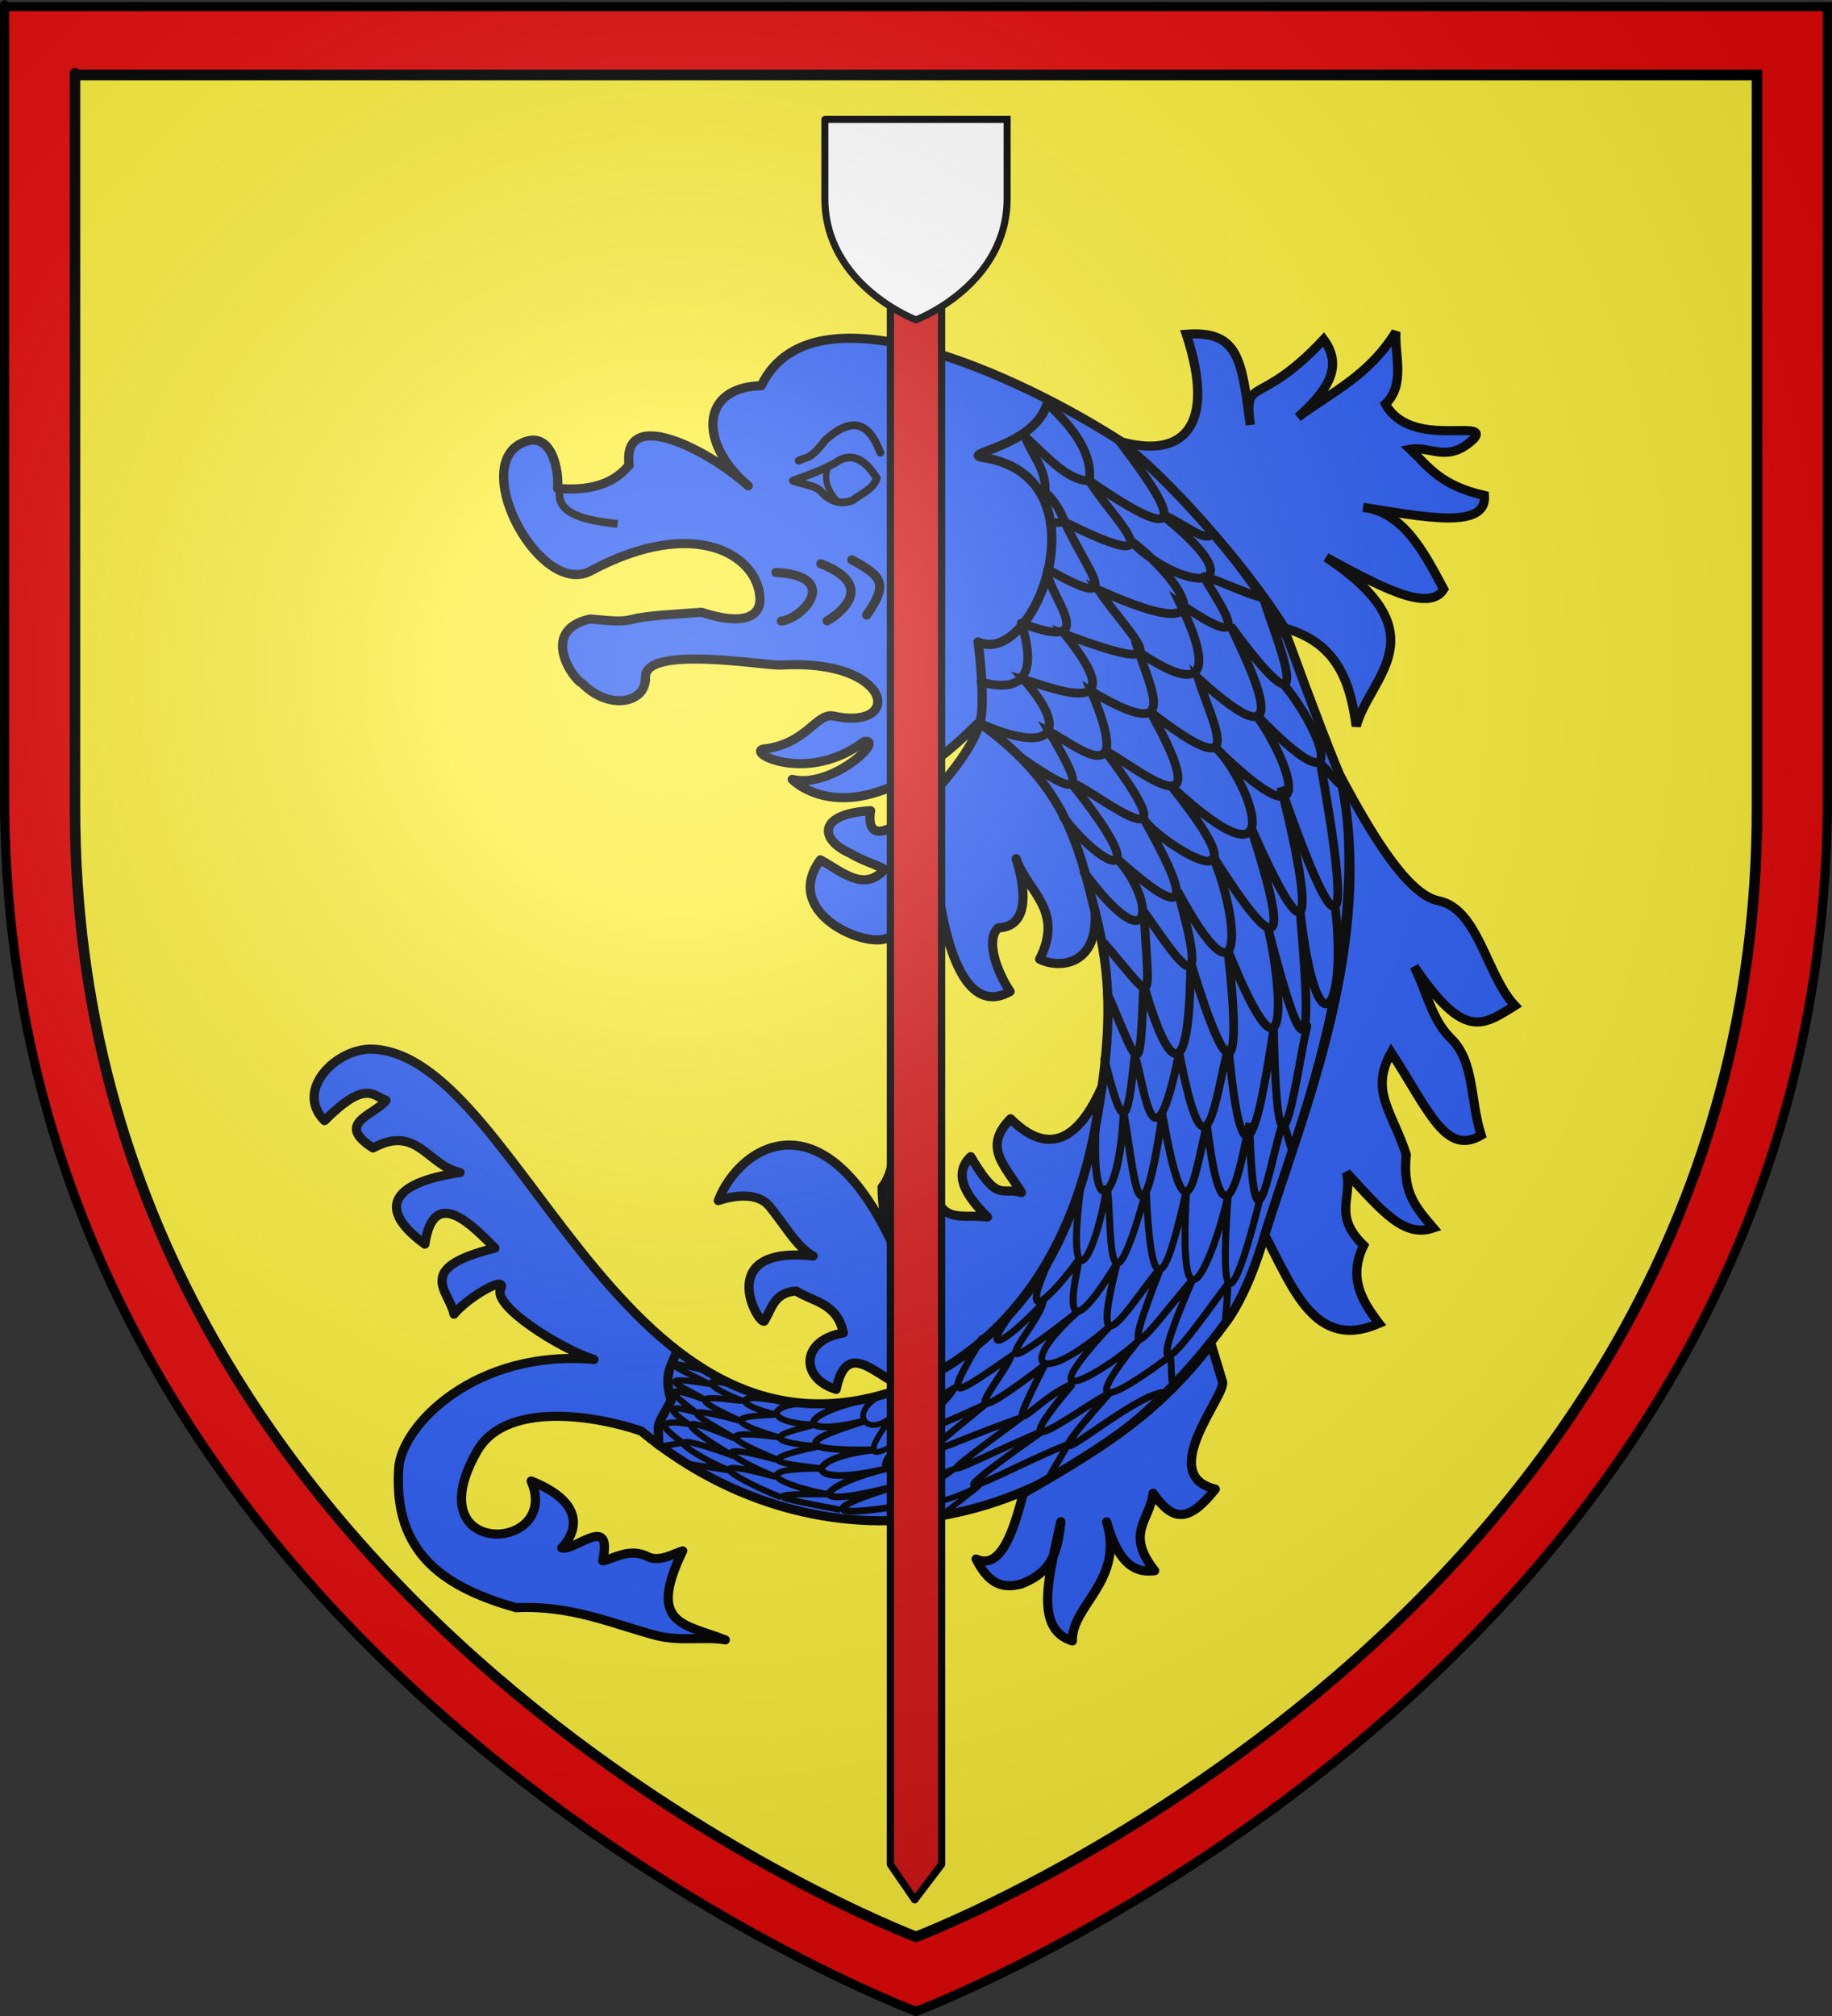 <?xml version="1.0" encoding="UTF-8" standalone="no"?>
<svg
   xmlns:dc="http://purl.org/dc/elements/1.1/"
   xmlns:cc="http://creativecommons.org/ns#"
   xmlns:rdf="http://www.w3.org/1999/02/22-rdf-syntax-ns#"
   xmlns:svg="http://www.w3.org/2000/svg"
   xmlns="http://www.w3.org/2000/svg"
   xmlns:xlink="http://www.w3.org/1999/xlink"
   xmlns:sodipodi="http://sodipodi.sourceforge.net/DTD/sodipodi-0.dtd"
   xmlns:inkscape="http://www.inkscape.org/namespaces/inkscape"
   height="660"
   width="600"
   version="1.0"
   id="svg2"
   sodipodi:version="0.32"
   inkscape:version="0.92.5 (2060ec1f9f, 2020-04-08)"
   sodipodi:docname="Blason Jaligny B.svg"
   inkscape:export-filename="/Users/olivier/Desktop/Blason Rouge/Blason_Vide_3D.png"
   inkscape:export-xdpi="144"
   inkscape:export-ydpi="144"
   inkscape:output_extension="org.inkscape.output.svg.inkscape">
  <rect width="100%" height="100%" fill="#333333" stroke="none"/>
  <sodipodi:namedview
     inkscape:window-height="1009"
     inkscape:window-width="1920"
     inkscape:pageshadow="2"
     inkscape:pageopacity="0.0"
     guidetolerance="10.0"
     gridtolerance="10.0"
     objecttolerance="10.0"
     borderopacity="1.0"
     bordercolor="#666666"
     pagecolor="#ffffff"
     id="base"
     showgrid="false"
     height="660px"
     inkscape:zoom="1"
     inkscape:cx="145.75247"
     inkscape:cy="306.94624"
     inkscape:window-x="-8"
     inkscape:window-y="-8"
     inkscape:current-layer="layer4"
     inkscape:window-maximized="1">
    <inkscape:grid
       type="xygrid"
       id="grid3685" />
  </sodipodi:namedview>
  <desc
     id="desc4">Flag of Canton of Valais (Wallis)</desc>
  <defs
     id="defs6">
    <inkscape:perspective
       sodipodi:type="inkscape:persp3d"
       inkscape:vp_x="0 : 330 : 1"
       inkscape:vp_y="0 : 1000 : 0"
       inkscape:vp_z="600 : 330 : 1"
       inkscape:persp3d-origin="300 : 220 : 1"
       id="perspective2508" />
    <linearGradient
       id="linearGradient2893">
      <stop
         style="stop-color: white; stop-opacity: 0.314;"
         offset="0"
         id="stop2895" />
      <stop
         id="stop2897"
         offset="0.19"
         style="stop-color: white; stop-opacity: 0.251;" />
      <stop
         style="stop-color: rgb(107, 107, 107); stop-opacity: 0.125;"
         offset="0.6"
         id="stop2901" />
      <stop
         style="stop-color: black; stop-opacity: 0.125;"
         offset="1"
         id="stop2899" />
    </linearGradient>
    <linearGradient
       id="linearGradient2885">
      <stop
         id="stop2887"
         offset="0"
         style="stop-color: white; stop-opacity: 1;" />
      <stop
         style="stop-color: white; stop-opacity: 1;"
         offset="0.229"
         id="stop2891" />
      <stop
         id="stop2889"
         offset="1"
         style="stop-color: black; stop-opacity: 1;" />
    </linearGradient>
    <linearGradient
       id="linearGradient2955">
      <stop
         id="stop2867"
         offset="0"
         style="stop-color: rgb(253, 0, 0); stop-opacity: 1;" />
      <stop
         style="stop-color: rgb(231, 114, 117); stop-opacity: 0.659;"
         offset="0.5"
         id="stop2873" />
      <stop
         style="stop-color: black; stop-opacity: 0.323;"
         offset="1"
         id="stop2959" />
    </linearGradient>
    <radialGradient
       inkscape:collect="always"
       xlink:href="#linearGradient2955"
       id="radialGradient2961"
       cx="225.524"
       cy="218.901"
       fx="225.524"
       fy="218.901"
       r="300"
       gradientTransform="matrix(-0, 2.183, -1.884, -0, 615.597, -289.121)"
       gradientUnits="userSpaceOnUse" />
    <polygon
       id="star"
       transform="scale(53, 53)"
       points="0,-1 0.588,0.809 -0.951,-0.309 0.951,-0.309 -0.588,0.809 0,-1" />
    <clipPath
       id="clip">
      <path
         d="M 0,-200 L 0,600 L 300,600 L 300,-200 L 0,-200 z "
         id="path10" />
    </clipPath>
    <radialGradient
       inkscape:collect="always"
       xlink:href="#linearGradient2955"
       id="radialGradient1911"
       gradientUnits="userSpaceOnUse"
       gradientTransform="matrix(-0, 2.183, -1.884, -0, 615.597, -289.121)"
       cx="225.524"
       cy="218.901"
       fx="225.524"
       fy="218.901"
       r="300" />
    <radialGradient
       inkscape:collect="always"
       xlink:href="#linearGradient2955"
       id="radialGradient2865"
       gradientUnits="userSpaceOnUse"
       gradientTransform="matrix(0, 1.749, -1.593, -1.04977e-07, 551.788, -191.29)"
       cx="225.524"
       cy="218.901"
       fx="225.524"
       fy="218.901"
       r="300" />
    <radialGradient
       inkscape:collect="always"
       xlink:href="#linearGradient2955"
       id="radialGradient2871"
       gradientUnits="userSpaceOnUse"
       gradientTransform="matrix(0, 1.386, -1.323, -5.74113e-08, -158.082, -109.541)"
       cx="225.524"
       cy="218.901"
       fx="225.524"
       fy="218.901"
       r="300" />
    <radialGradient
       inkscape:collect="always"
       xlink:href="#linearGradient2893"
       id="radialGradient3163"
       gradientUnits="userSpaceOnUse"
       gradientTransform="matrix(1.353, 0, 0, 1.349, -77.629, -85.747)"
       cx="221.445"
       cy="226.331"
       fx="221.445"
       fy="226.331"
       r="300" />
  </defs>
  <g
     inkscape:groupmode="layer"
     id="layer3"
     inkscape:label="Fond écu"
     style="display:inline"
     sodipodi:insensitive="true">
    <path
       id="path2855"
       style="fill:#e20909;fill-opacity:1;fill-rule:evenodd;stroke:none;stroke-width:1px;stroke-linecap:butt;stroke-linejoin:miter;stroke-opacity:1"
       d="m 300,658.5 c 0,0 298.5,-112.32 298.5,-397.772 0,-285.452 0,-258.552 0,-258.552 H 1.5 V 260.728 C 1.5,546.18 300,658.5 300,658.5 Z"
       sodipodi:nodetypes="cccccc"
       inkscape:connector-curvature="0" />
  </g>
  <g
     inkscape:groupmode="layer"
     id="layer5"
     inkscape:label="Fond écu 2"
     sodipodi:insensitive="true">
    <path
       sodipodi:nodetypes="cccccc"
       d="m 300,634.087 c 0,0 -275.442,-104.314 -275.442,-369.417 0,-265.103 0,-240.121 0,-240.121 H 575.442 V 264.671 C 575.442,529.774 300,634.087 300,634.087 Z"
       style="display:inline;opacity:1;fill:#fcef3c;fill-opacity:1;fill-rule:evenodd;stroke:#000000;stroke-width:3.463;stroke-linecap:butt;stroke-linejoin:miter;stroke-miterlimit:4;stroke-dasharray:none;stroke-opacity:1"
       id="path1411-9"
       inkscape:export-xdpi="144"
       inkscape:export-ydpi="144"
       inkscape:connector-curvature="0" />
  </g>
  <g
     inkscape:groupmode="layer"
     id="layer4"
     inkscape:label="Meubles"
     style="display:inline">
    <g
       transform="matrix(1.04,-0.036,0.036,1.03,-900.821,-129.225)"
       id="g3420">
      <path
         id="path8530"
         d="m 230.271,333.617 c 7.644,-11.054 21.275,6.964 40.761,-5.113 6.274,-3.888 33.873,13.867 28.538,8.21 -12.112,-12.844 -1.527,-19.23 0.827,-20.728 6.403,-4.072 12.51,-5.035 20.042,-10.763 4.12,-3.133 7.253,-2.731 7.245,-3.016 5.485,-0.478 57.68,-3.437 97.868,26.344 18.073,18.466 34.411,38.089 46.147,60.779 7.463,23.118 12.538,37.88 15.758,46.147 4.571,46.953 1.735,93.918 -16.883,142.944 l -18.009,31.515 c -17.058,15.958 -31.155,34.876 -54.026,45.022 -22.235,19.033 -81.228,18.61 -124.935,-14.632 -16.429,-6.2 -38.323,-9.855 -47.535,4.186 -17.796,27.123 30.646,26.512 14.894,8.195 27.108,9.775 8.514,18.997 13.089,22.402 6.461,4.808 15.144,2.907 29.682,0.109 -6.111,18.331 8.751,23.275 20.26,29.264 -36.213,-7.79 -108.667,-0.221 -103.015,-54.685 1.374,-13.236 22.631,-36.774 58.87,-32.174 18.327,2.326 -22.68,-32.395 -42.521,-15.564 -1.158,-7.311 -13.518,-14.759 11.858,-20.123 -6.185,-4.831 -15.912,-13.334 -20.067,-1.921 -13.919,-10.999 -10.576,-19.341 11.585,-21.852 -10.002,-2.57 -16.594,-13.667 -30.39,-6.753 -11.853,-8.216 1.095,-10.231 4.502,-14.632 l -19.134,5.628 c -9.074,-9.925 4.718,-22.615 15.758,-21.647 46.741,4.1 77.059,146.123 171.082,106.062 18.923,-12.02 46.223,-25.051 57.209,-92.624 2.435,-16.464 3.57,-32.311 -2.058,-54.822 -8.31,-21.653 -9.376,-45.116 -41.645,-60.779 -38.793,36.625 -41.186,7.285 -39.113,3.939 1.275,-2.846 13.864,-0.547 11.162,-4.462 -18.523,-26.839 -63.343,-53.13 -76.162,-14.672 -1.774,5.321 -13.233,3.078 -16.111,-0.467 -10.979,-13.524 -1.148,-26.278 8.915,-30.001 13.902,-5.144 24.33,-3.13 24.642,-8.363 0.337,-5.642 -9.909,-7.946 -30.681,-6.973 -17.605,0.825 -38.217,-9.799 -28.41,-23.979 z"
         style="fill:#2b5df2;fill-opacity:1;fill-rule:evenodd;stroke:#000000;stroke-width:2.831;stroke-linecap:butt;stroke-linejoin:miter;stroke-miterlimit:4;stroke-dasharray:none;stroke-opacity:1"
         inkscape:connector-curvature="0"
         sodipodi:nodetypes="sssssccccccccscsccsscccccccscccccsssssss" />
      <path
         id="path8528"
         d="m 375.687,418.949 c -9.345,9.177 -26.498,18.807 -37.736,25.235 -7.204,4.12 -2.902,15.918 7.163,23.876 l -18.305,-3.979 c 1.791,13.728 8.045,21.489 16.713,22.285 14.881,1.367 23.556,-12.185 27.856,-30.243 0.223,8.96 -7.587,23.275 3.979,24.672 -10.168,16.881 0.622,19.09 11.142,21.489 -12.205,-18.978 8.545,-16.122 5.571,-42.977 2.721,10.612 12.29,21.223 5.571,31.835 7.17,-0.748 15.595,1.103 19.897,-13.53 -8.291,-24.742 -14.891,-47.08 -41.852,-58.662 z"
         style="fill:#2b5df2;fill-opacity:1;fill-rule:evenodd;stroke:#000000;stroke-width:2.831;stroke-linecap:butt;stroke-linejoin:miter;stroke-miterlimit:4;stroke-dasharray:none;stroke-opacity:1"
         inkscape:connector-curvature="0"
         sodipodi:nodetypes="csccsccccccc" />
      <path
         id="path8526"
         d="m 421.801,324.959 c 18.981,6.333 28.445,0.219 19.897,-29.447 16.308,-0.656 22.937,7.928 18.023,28.494 1.98,-16.256 5.337,-6.007 26.264,-27.06 6.297,9.275 -0.41,16.693 -8.755,23.876 10.689,-7.463 22.298,-12.162 31.039,-25.468 -0.629,7.661 2.366,16.529 -3.979,22.285 11.231,1.967 29.821,2.095 25.468,7.959 -4.431,10.477 -11.968,5.424 -18.305,6.367 5.355,5.559 8.863,11.58 22.285,15.122 0.478,10.865 -19.454,5.857 -37.406,2.388 12.094,1.862 17.999,14.04 23.876,26.264 -4.911,7.53 -20.593,-2.175 -35.815,-11.142 34.737,25.133 14.149,36.434 9.551,51.732 -1.396,-13.68 -6.898,-25.013 -23.08,-30.243 -8.898,-20.693 -29.97,-40.433 -49.062,-61.125 z"
         style="fill:#2b5df2;fill-opacity:1;fill-rule:evenodd;stroke:#000000;stroke-width:2.831;stroke-linecap:butt;stroke-linejoin:miter;stroke-miterlimit:4;stroke-dasharray:none;stroke-opacity:1"
         inkscape:connector-curvature="0"
         sodipodi:nodetypes="cccccccccccccccc" />
      <path
         id="path8524"
         d="m 485.985,432.246 c 21.646,36.07 45.926,41.104 61.283,71.629 -10.359,6.015 -21.266,8.189 -35.815,-15.122 11.624,19.101 22.51,38.202 27.856,57.303 -11.142,6.131 -22.285,-12.278 -33.427,-31.039 -3.98,12.271 7.535,21.759 8.051,34.976 0.332,8.506 3.152,16.574 6.275,24.715 -10.509,0.813 -18.573,-10.599 -27.06,-19.897 1.732,7.795 -2.113,14.195 7.163,23.876 -5.033,9.602 0.241,17.143 5.571,24.672 -20.244,8.122 -26.164,-12.403 -34.223,-28.652 13.386,-38.394 23.78,-91.346 14.326,-142.462 z"
         style="fill:#2b5df2;fill-opacity:1;fill-rule:evenodd;stroke:#000000;stroke-width:2.831;stroke-linecap:butt;stroke-linejoin:miter;stroke-miterlimit:4;stroke-dasharray:none;stroke-opacity:1"
         inkscape:connector-curvature="0"
         sodipodi:nodetypes="cccccscccccc" />
      <path
         id="path8522"
         d="m 453.128,609.375 3.939,12.381 c 1.293,4.063 -21.499,28.151 -3.377,33.203 -8.643,12.577 -15.808,8.537 -21.385,-4.502 l 0.563,32.078 c -4.978,0.441 -9.463,-4.046 -12.944,-18.571 4.905,18.45 -11.753,25.542 -11.818,36.58 -12.006,-4.195 -6.142,-21.386 -2.251,-37.143 -1.415,10.591 -4.103,19.909 -12.944,23.074 -6.369,1.474 -10.094,-4.985 -13.506,-12.381 7.682,3.91 11.483,-4.84 14.731,-15.71 27.719,-14.834 40.565,-30.066 58.992,-49.009 z"
         style="fill:#2b5df2;fill-opacity:1;fill-rule:evenodd;stroke:#000000;stroke-width:2.831;stroke-linecap:butt;stroke-linejoin:miter;stroke-miterlimit:4;stroke-dasharray:none;stroke-opacity:1"
         inkscape:connector-curvature="0"
         sodipodi:nodetypes="cscccccccccc" />
      <path
         id="path8520"
         d="m 417.673,535.089 c -9.493,7.716 -18.88,16.809 -29.827,5.628 -8.965,8.629 2.542,17.258 7.316,25.887 -6.371,-2.116 -12.742,-2.359 -19.114,-11.572 -6.311,5.733 -0.292,11.467 5.044,17.2 -13.889,-3.501 -17.776,-19.862 -21.385,-36.58 -8.29,15.611 -13.355,30.9 -6.753,45.022 -29.709,-50.335 -40.647,-29 -54.589,-19.134 9.662,-2.804 30.165,9.281 32.078,22.511 -35.067,0.112 -17.675,20.697 -15.758,19.697 l 10.13,-9.004 c 5.274,3.593 12.498,4.148 14.069,13.507 -13.163,1.74 -13.917,13.591 -2.814,17.446 4.103,-17.245 15.541,-0.263 23.636,1.126 34.773,-13.434 53.114,-47.54 59.654,-91.732 z"
         style="fill:#2b5df2;fill-opacity:1;fill-rule:evenodd;stroke:#000000;stroke-width:2.831;stroke-linecap:butt;stroke-linejoin:miter;stroke-miterlimit:4;stroke-dasharray:none;stroke-opacity:1"
         inkscape:connector-curvature="0"
         sodipodi:nodetypes="cccccccccccccccc" />
      <path
         id="path8518"
         d="m 300.617,361.756 c 5.006,8.836 0.703,10.646 0.563,10.693"
         style="fill:none;fill-rule:evenodd;stroke:#000000;stroke-width:2.831;stroke-linecap:butt;stroke-linejoin:miter;stroke-miterlimit:4;stroke-dasharray:none;stroke-opacity:1"
         inkscape:connector-curvature="0" />
      <path
         id="path8516"
         d="m 310.184,359.504 c 6.161,17.665 -0.447,15.781 -0.563,15.758"
         style="fill:none;fill-rule:evenodd;stroke:#000000;stroke-width:2.831;stroke-linecap:butt;stroke-linejoin:miter;stroke-miterlimit:4;stroke-dasharray:none;stroke-opacity:1"
         inkscape:connector-curvature="0" />
      <path
         id="path8514"
         d="m 320.314,359.504 c 5.045,7.125 2.135,12.924 -1.688,18.571"
         style="fill:none;fill-rule:evenodd;stroke:#000000;stroke-width:2.831;stroke-linecap:butt;stroke-linejoin:miter;stroke-miterlimit:4;stroke-dasharray:none;stroke-opacity:1"
         inkscape:connector-curvature="0" />
      <path
         sodipodi:nodetypes="csscssssssssssssssssccsc"
         id="path8512"
         d="m 375.687,418.949 c 5.137,2.082 3.059,-30.055 3.747,-28.979 12.928,20.217 38.644,-52.436 0.943,-59.964 -8.46,-1.689 15.094,-2.391 19.872,-16.011 -0.769,3.122 1.474,10.306 2.271,11.924 0.956,1.939 2.44,3.189 3.896,4.667 1.108,1.125 1.471,6.542 1.688,7.421 0.846,3.435 2.452,4.772 4.5,6.851 1.723,1.748 1.754,4.838 2.25,6.851 0.544,2.207 -0.691,6.23 -1.125,7.992 -0.746,3.027 1.102,5.045 1.688,7.421 0.659,2.675 1.125,4.544 1.125,7.992 0,2.551 -2.262,2.83 -0.563,6.28 0.859,1.744 2.781,4.144 3.938,5.709 1.048,1.418 1.688,5.294 1.688,7.421 0,3.263 -1.376,4.628 0,7.421 1.019,2.069 0.991,4.592 1.688,7.421 0.751,3.05 -0.187,5.898 -1.688,7.421 -1.875,1.903 1.251,4.168 3.126,6.071 1.573,1.596 4.187,4.78 4.187,7.63 0,4.108 -0.381,4.383 -2.25,6.28 -2.104,5.273 -3.014,8.989 -4.5,11.418 -2.142,3.238 -1.583,5.031 -3.375,6.851 -2.075,2.106 -1.54,8.161 -5.117,9.068"
         style="fill:none;fill-rule:evenodd;stroke:#000000;stroke-width:2.851;stroke-linecap:butt;stroke-linejoin:miter;stroke-miterlimit:4;stroke-dasharray:none;stroke-opacity:1"
         inkscape:connector-curvature="0" />
      <path
         sodipodi:nodetypes="csssssc"
         id="path8510"
         d="m 397.307,340.945 c -2.366,0.591 3.447,-0.538 5.172,-2.263 1.856,-1.856 6.887,1.366 7.316,1.688 2.9,2.175 3.177,4.312 6.19,5.065 2.399,0.6 4.937,-2.49 7.013,-3.528 2.423,-1.212 -5.4,-6.89 -5.4,-9.762 0,-0.952 10.038,-1.835 11.253,0.805"
         style="fill:none;fill-rule:evenodd;stroke:#000000;stroke-width:2.831;stroke-linecap:butt;stroke-linejoin:miter;stroke-miterlimit:4;stroke-dasharray:none;stroke-opacity:1"
         inkscape:connector-curvature="0" />
      <path
         id="path8508"
         d="m 400.538,357.404 c 0,-3.356 7.689,4.1 10.945,4.914 2.9,0.725 6.202,0 7.879,0 2.593,0 2.433,3.753 6.19,2.814 4.105,-1.026 5.536,1.505 6.753,3.939 0.958,1.917 6.453,1.688 8.442,1.688 3.494,0 4.905,3.78 6.19,5.065 1.876,1.876 2.414,2.714 5.065,3.377 2.891,0.723 5.717,0.681 8.442,0 2.003,-0.501 3.741,-1.217 5.628,-1.688"
         style="fill:none;fill-rule:evenodd;stroke:#000000;stroke-width:2.831;stroke-linecap:butt;stroke-linejoin:miter;stroke-miterlimit:4;stroke-dasharray:none;stroke-opacity:1"
         inkscape:connector-curvature="0"
         sodipodi:nodetypes="cssccscccc" />
      <path
         id="path8506"
         d="m 402.514,375.295 c 3.029,-0.757 2.8,3.073 5.593,4.469 2.525,1.262 5.309,1.046 7.879,1.688 2.195,0.549 3.809,-1.818 6.19,0.563 1.892,1.892 4.409,1.923 6.19,2.814 3.404,1.702 3.183,-0.756 6.19,2.251 2.776,2.776 4.104,3.74 6.753,5.065 2.505,1.252 4.153,-0.563 7.879,-0.563 2.262,0 4.938,3.032 6.753,3.939 2.57,1.285 4.491,0.85 6.19,0 2.439,-1.22 4.083,-2.921 6.19,-4.502 0.896,-0.672 1.562,-0.781 2.251,-1.126"
         style="fill:none;fill-rule:evenodd;stroke:#000000;stroke-width:2.831;stroke-linecap:butt;stroke-linejoin:miter;stroke-miterlimit:4;stroke-dasharray:none;stroke-opacity:1"
         inkscape:connector-curvature="0"
         sodipodi:nodetypes="cccscccscccc" />
      <path
         sodipodi:nodetypes="cssssssssssssssssssssc"
         id="path8504"
         d="m 430.249,334.743 c 2.149,-1.612 1.981,5.702 1.981,8.387 0,3.606 -8.582,3.831 -6.115,5.682 1.411,1.058 1.916,5.412 2.251,6.753 0.571,2.283 0.461,5.22 1.126,7.879 0.586,2.343 1.948,4.458 2.814,6.19 1.172,2.344 1.126,4.333 1.126,7.316 0,2.857 -1.792,4.709 -2.814,6.753 -1.397,2.794 1.122,6.187 2.251,7.316 2.73,2.73 2.924,2.69 3.939,6.753 0.87,3.482 -1.688,4.675 -1.688,7.879 0,2.19 1.384,5.581 2.251,7.316 1.519,3.038 1.664,4.55 0.563,6.753 -1.572,3.144 -0.293,5.898 1.688,7.879 2.271,2.271 1.563,4.442 1.126,6.19 -0.748,2.991 -2.814,2.719 -2.814,6.753 0,2.381 2.814,3.535 2.814,6.753 0,2.344 -1.208,4.83 -1.688,6.753 -0.468,1.871 -5.175,3.741 -6.19,4.502 -2.366,1.775 -3.377,2.101 -3.377,5.628 0,2.106 -5.502,2.251 -7.316,2.251 -2.626,0 -5.253,0 -7.879,0"
         style="fill:none;fill-rule:evenodd;stroke:#000000;stroke-width:2.831;stroke-linecap:butt;stroke-linejoin:miter;stroke-miterlimit:4;stroke-dasharray:none;stroke-opacity:1"
         inkscape:connector-curvature="0" />
      <path
         id="path8502"
         d="m 389.535,392.145 c -2.77,0 4.629,3.268 7.316,3.939 2.033,0.508 4.436,-2.781 5.628,-3.377 2.139,-1.069 1.071,-8.097 2.251,-3.377 1.132,4.527 0.704,6.789 5.065,7.879 3.617,0.904 6.963,2.48 10.13,1.688 1.881,-0.47 4.552,1.995 7.316,3.377 2.588,1.294 4.372,1.656 6.753,2.251 4.255,1.064 2.818,-0.279 6.753,1.688 2.215,1.108 3.4,2.116 6.19,2.814 2.002,0.5 4.127,0 6.19,0 0.847,0 4.311,3.936 5.065,4.502 2.583,1.937 4.205,1.622 6.19,1.126 2.189,-0.547 2.997,-3.179 3.939,-5.065 1.22,-2.44 2.44,-3.566 3.939,-5.065 1.455,-1.455 2.276,-2.276 3.377,-3.377"
         style="fill:none;fill-rule:evenodd;stroke:#000000;stroke-width:2.831;stroke-linecap:butt;stroke-linejoin:miter;stroke-miterlimit:4;stroke-dasharray:none;stroke-opacity:1"
         inkscape:connector-curvature="0" />
      <path
         id="path8500"
         d="m 380.261,407.068 c 1.882,-0.144 6.716,2.089 8.711,3.086 7.663,3.18 4.291,-0.057 9.004,1.126 3.862,0.966 6.218,3.946 10.693,5.065 3.761,0.94 3.178,-0.993 6.753,1.688 1.649,1.237 6.787,0.563 9.004,0.563 2.703,0 4.973,2.722 6.19,3.939 1.244,1.244 6.542,0.563 8.442,0.563 0.784,0 3.748,4.032 5.628,4.502 2.859,0.715 7.102,0.563 9.004,0.563 1.313,0 5.644,4.229 7.316,5.065 2.26,1.13 5.415,-0.175 7.316,-1.126 1.924,-0.962 2.164,-3.896 4.502,-5.065 2.804,-1.402 5.789,-1.126 9.004,-1.126 h 2.251"
         style="fill:none;fill-rule:evenodd;stroke:#000000;stroke-width:2.831;stroke-linecap:butt;stroke-linejoin:miter;stroke-miterlimit:4;stroke-dasharray:none;stroke-opacity:1"
         inkscape:connector-curvature="0"
         sodipodi:nodetypes="cccccssscscccsc" />
      <path
         id="path8498"
         d="m 389.15,425.889 c 1.485,-0.455 7.356,-1.069 9.559,-0.528 3.951,0.969 4.261,3.374 9.172,3.374 3.752,0 4.541,0.518 6.306,2.249 2.092,2.052 4.805,3.762 7.452,5.06 2.372,1.163 7.32,-1.092 7.452,-1.125 2.232,-0.547 2.927,3.951 5.159,4.498 3.569,0.875 4.711,-0.501 6.879,0.562 1.968,0.965 3.733,4.512 4.586,6.185 0.629,1.233 4.881,1.687 6.879,1.687 4.454,0 5.865,1.503 9.172,3.936 2.745,2.02 5.919,0.196 6.879,-1.687 1.156,-2.269 2.92,-3.4 5.159,-4.498 2.809,-1.378 6.009,-1.687 9.745,-1.687 2.046,0 1.368,-0.537 2.866,-1.125"
         style="fill:none;fill-rule:evenodd;stroke:#000000;stroke-width:2.856;stroke-linecap:butt;stroke-linejoin:miter;stroke-miterlimit:4;stroke-dasharray:none;stroke-opacity:1"
         inkscape:connector-curvature="0"
         sodipodi:nodetypes="ccsccccccsscssc" />
      <path
         id="path8496"
         d="m 420.8,344.34 c 0.525,0 6.102,3.722 9.373,4.509 2.514,0.605 5.35,0.564 8.202,0.564 1.445,0 2.491,-0.564 4.101,-0.564 1.283,0 1.172,8.854 1.172,10.146 0,3.488 -0.664,5.223 -1.758,7.327 -1.322,2.543 0.201,4.897 1.172,6.764 1.463,2.814 1.988,4.389 3.515,7.327 1.04,2.002 0.586,5.433 0.586,7.891 0,2.914 -1.142,3.121 2.343,5.636 2.406,1.736 3.305,3.7 4.101,6.764 0.85,3.269 -0.898,5.109 -1.758,6.764 -1.472,2.832 0,5.643 0,8.455 0,2.231 0.586,4.969 0.586,7.891 0,3.234 -1.518,3.739 -0.586,7.327 0.658,2.533 1.101,5.365 1.758,7.891 0.805,3.099 -0.778,5.443 -1.758,7.327 -1.216,2.341 2.27,4.789 2.929,7.327 0.815,3.136 -1.199,4.614 -1.758,6.764 -0.831,3.198 -2.033,3.45 -1.172,6.764 0.543,2.088 0.586,5.034 0.586,7.891 0,2.143 -2.102,5.736 -2.929,7.327 -1.103,2.123 -0.586,5.369 -0.586,7.891 0,2.253 -2.104,4.612 -2.929,6.2 -1.477,2.842 -3.515,3.034 -3.515,6.764 0,3.158 -0.623,5.214 -1.172,7.327 -0.787,3.031 -1.894,4.293 -4.687,5.637 -2.672,1.285 -0.422,5.884 -1.758,8.455 -1.242,2.389 -2.776,2.523 -4.101,5.073 -1.104,2.124 -3.12,3.991 -5.273,4.509 -2.025,0.487 -3.243,0.488 -5.273,0"
         style="fill:none;fill-rule:evenodd;stroke:#000000;stroke-width:2.891;stroke-linecap:butt;stroke-linejoin:miter;stroke-miterlimit:4;stroke-dasharray:none;stroke-opacity:1"
         inkscape:connector-curvature="0" />
      <path
         id="path8494"
         d="m 439.518,457.019 c 1.28,2.56 3.48,9.779 3.48,12.788 0,1.594 -3.425,3.571 -3.939,5.628 -0.386,1.542 1.688,4.959 1.688,7.316 0,2.147 -3.006,4.131 -3.939,5.065 -1.924,1.924 -2.251,2.749 -2.251,6.19 0,3.444 -0.48,4.735 -1.126,7.316 -0.825,3.302 -2.814,4.088 -2.814,7.316 0,3.571 -0.255,4.757 -2.251,6.753 -1.647,1.647 -3.463,2.273 -5.628,2.814"
         style="fill:none;fill-rule:evenodd;stroke:#000000;stroke-width:2.831;stroke-linecap:butt;stroke-linejoin:miter;stroke-miterlimit:4;stroke-dasharray:none;stroke-opacity:1"
         inkscape:connector-curvature="0"
         sodipodi:nodetypes="cssscscssc" />
      <path
         id="path8492"
         d="m 428.481,466.726 c 1.385,-0.85 0.276,5.458 -0.115,7.02 -0.842,3.366 -0.245,5.31 -2.251,7.316 -0.132,0.132 2.158,5.25 1.126,7.316 -1.523,3.046 -0.906,4.283 -2.814,6.19 -1.329,1.329 -1.897,2.46 -2.814,3.377"
         style="fill:none;fill-rule:evenodd;stroke:#000000;stroke-width:2.831;stroke-linecap:butt;stroke-linejoin:miter;stroke-miterlimit:4;stroke-dasharray:none;stroke-opacity:1"
         inkscape:connector-curvature="0"
         sodipodi:nodetypes="csccsc" />
      <path
         id="path8490"
         d="m 464.946,379.764 c -1.543,1.543 -1.688,4.768 -1.688,8.442 0,3.222 -0.563,4.662 -0.563,7.879 0,2.588 2.814,4.721 2.814,8.442 0,2.149 0.674,5.508 1.126,7.316 0.775,3.101 -0.278,5.635 1.126,8.442 1.215,2.429 -0.799,6.009 -1.126,7.316 -0.834,3.337 0.617,6.325 1.688,9.004 1.013,2.531 0.563,5.686 0.563,8.442 0,2.667 -1.182,5.402 -0.563,7.879 0.793,3.174 1.919,2.916 0.563,5.628 -1.458,2.915 -0.821,4.761 -2.814,6.753 -1.102,1.102 -1.688,5.379 -1.688,7.316 0,3.122 -0.563,5.295 -0.563,7.879 0,2.614 -2.056,4.112 -2.814,5.628 -1.668,3.336 -3.939,1.796 -3.939,6.753 0,2.923 -0.087,5.841 0.563,8.442 0.813,3.251 -0.985,4.924 -2.251,6.19 -2.705,2.705 -4.271,0.463 -2.251,4.502 1.17,2.34 0.477,5.971 0,7.879 -0.631,2.525 -2.83,2.818 -5.065,3.377 -2.536,0.634 -2.205,3.192 -2.814,5.628 -0.314,1.255 -3.709,4.571 -4.502,5.628 -1.993,2.658 -4.819,-1.832 -3.377,3.939 0.714,2.858 -2.361,4.612 -3.377,5.628 -2.556,2.556 -5.628,-2.998 -5.628,2.814 0,2.871 -2.531,4.219 -3.939,5.628 -0.725,0.725 -2.314,1.438 -2.814,1.688"
         style="fill:none;fill-rule:evenodd;stroke:#000000;stroke-width:2.831;stroke-linecap:butt;stroke-linejoin:miter;stroke-miterlimit:4;stroke-dasharray:none;stroke-opacity:1"
         inkscape:connector-curvature="0" />
      <path
         id="path8488"
         d="m 487.716,441.41 c -1.106,1.062 -1.776,5.739 -1.776,8.529 0,3.033 0,6.065 0,9.098 0,2.12 -6.15,3.806 -7.697,4.549 -1.551,0.745 1.18,7.377 1.184,7.392 0.778,2.988 0.128,4.871 -1.184,7.392 -1.173,2.252 -1.776,3.101 -1.776,6.824 0,3.255 -0.592,4.71 -0.592,7.961 0,1.935 -3.055,4.64 -4.145,5.686 -2.109,2.025 -2.96,3.285 -2.96,6.824 0,3.184 0.18,5.908 -1.184,8.529 -1.362,2.616 -3.456,3.288 -5.329,5.686 -1.81,2.318 -1.184,5.54 -1.184,8.529 0,2.037 -4.369,4.195 -5.329,5.118 -2.373,2.279 -3.425,2.921 -4.145,5.686 -0.957,3.676 -1.381,4.643 -4.737,6.255 -0.758,0.364 -1.593,7.258 -1.776,7.961 -0.708,2.718 -2.42,5.118 -5.329,5.118 -2.636,0 -5.842,1.261 -7.697,1.706 -1.971,0.473 -3.657,5.452 -5.329,6.255 -1.881,0.903 -4.938,1.803 -7.105,2.843 -2.64,1.268 -4.748,1.706 -7.697,1.706 -0.624,0 -1.184,0.379 -1.776,0.569"
         style="fill:none;fill-rule:evenodd;stroke:#000000;stroke-width:2.919;stroke-linecap:butt;stroke-linejoin:miter;stroke-miterlimit:4;stroke-dasharray:none;stroke-opacity:1"
         inkscape:connector-curvature="0" />
      <path
         id="path8486"
         d="m 488.312,503.022 c -0.38,0 -2.673,6.949 -3.43,8.44 -1.059,2.084 -2.681,3.764 -4.002,5.064 -1.849,1.82 -4.939,-0.051 -6.302,2.632 -1.045,2.056 -0.733,6.542 -2.273,8.058 -2.412,2.374 -3.43,2.818 -3.43,6.189 0,3.288 -0.603,5.189 -1.143,7.314 -0.612,2.41 -3.945,3.883 -5.145,5.064 -2.439,2.401 -2.742,4.272 -4.002,6.752 -0.895,1.761 -3.701,3.435 -5.145,4.501 -2.429,1.793 -3.477,2.344 -4.573,4.501 -1.073,2.112 -2.615,4.023 -3.43,5.626 -1.03,2.027 -3.039,3.465 -5.145,4.501 -2.114,1.04 -2.802,3.348 -5.145,4.501 -2.236,1.1 -4.553,2.522 -7.432,3.938 -1.846,0.908 -3.46,5.094 -4.573,6.189 -1.463,1.44 -6.604,0.563 -8.575,0.563 -1.572,0 -3.822,3.199 -4.573,3.938 -2.815,2.77 -1.157,3.376 -6.288,3.376 -1.631,0 -4.151,0.74 -5.717,1.125"
         style="fill:none;fill-rule:evenodd;stroke:#000000;stroke-width:2.853;stroke-linecap:butt;stroke-linejoin:miter;stroke-miterlimit:4;stroke-dasharray:none;stroke-opacity:1"
         inkscape:connector-curvature="0"
         sodipodi:nodetypes="ccscssccccccccccscsc" />
      <path
         id="path8484"
         d="m 477.043,555.427 c -3.245,0 -4.835,4.356 -7.431,6.309 -2.912,2.191 -4.458,2.065 -6.288,5.736 -0.716,1.436 -4.806,4.249 -5.716,5.162 -1.823,1.829 -3.093,3.678 -4.573,5.162 -2.093,2.101 -3.378,3.415 -5.716,4.588 -2.032,1.02 -4.743,2.279 -6.288,3.441 -2.077,1.563 -2.35,2.9 -4.573,4.015 -2.676,1.343 -4.261,1.499 -7.431,2.294 -0.581,0.146 -3.563,5.295 -4.001,5.736 -2.278,2.286 -4.385,2.677 -7.431,3.441 -2.167,0.544 -4,0.573 -6.288,2.294 -1.892,1.424 -5.111,1.569 -8.003,2.294 -1.498,0.376 -4.75,2.383 -6.859,3.441 -1.983,0.995 -6.764,-0.12 -8.574,-0.574"
         style="fill:none;fill-rule:evenodd;stroke:#000000;stroke-width:2.88;stroke-linecap:butt;stroke-linejoin:miter;stroke-miterlimit:4;stroke-dasharray:none;stroke-opacity:1"
         inkscape:connector-curvature="0" />
      <path
         id="path8482"
         d="m 461.007,593.054 c -1.429,0.715 -4.382,3.819 -5.628,5.065 -2.173,2.173 -4.079,2.251 -7.316,2.251 -3.511,0 -5.063,0.28 -7.879,1.688 -2.72,1.36 -4.422,4.422 -5.628,5.628 -2.081,2.081 -4.682,2.814 -7.316,2.814 -3.412,0 -4.203,1.952 -6.19,3.939 -2.081,2.081 -4.56,2.688 -7.316,3.377 -2.767,0.692 -5.769,1.442 -9.004,2.251 -2.72,0.68 -4.927,2.216 -7.316,2.814 -2.625,0.656 -4.094,2.251 -7.879,2.251 -3.101,0 -4.746,0.483 -7.316,1.126 -2.498,0.624 -4.357,2.251 -7.879,2.251 -3.474,0 -4.556,0.268 -7.879,-0.563 -1.278,-0.319 -1.353,-0.271 -2.814,-0.563"
         style="fill:none;fill-rule:evenodd;stroke:#000000;stroke-width:2.831;stroke-linecap:butt;stroke-linejoin:miter;stroke-miterlimit:4;stroke-dasharray:none;stroke-opacity:1"
         inkscape:connector-curvature="0"
         sodipodi:nodetypes="ccscssccssscscc" />
      <path
         id="path8480"
         d="m 450.933,611.104 c 0,0 -7.254,1.615 -8.658,2.932 -2.083,1.124 -3.906,2.781 -5.968,5.266 -1.853,2.233 -5.227,4.142 -9.293,4.142 -2.229,0 -5.872,2.856 -7.774,3.926 -2.553,1.437 -5.969,1.683 -9.568,1.683 -2.64,0 -4.49,0.352 -7.774,1.122 -4.187,0.982 -5.464,-0.484 -7.774,1.683 -2.139,2.007 -4.268,1.562 -7.176,2.244 -2.216,0.52 -5.341,0.561 -8.372,0.561 -3.844,0 -4.333,1.613 -7.774,0 -0.535,-0.251 -6.42,1.122 -8.372,1.122 -3.7,0 -5.138,-3.137 -7.176,-5.048"
         style="fill:none;fill-rule:evenodd;stroke:#000000;stroke-width:2.913;stroke-linecap:butt;stroke-linejoin:miter;stroke-miterlimit:4;stroke-dasharray:none;stroke-opacity:1"
         inkscape:connector-curvature="0"
         sodipodi:nodetypes="ccsscscccscsc" />
      <path
         sodipodi:nodetypes="cssssssssc"
         id="path8478"
         d="m 418.042,642.005 c -0.961,-0.912 -6.501,-0.982 -9.45,-1.681 -2.206,-0.523 -4.512,2.397 -5.316,3.923 -1.197,2.271 -6.89,0.56 -8.86,0.56 -3.273,0 -3.186,1.456 -6.497,2.242 -3.127,0.742 -4.924,-1.121 -8.269,-1.121 -2.984,0 -7.476,0.021 -10.041,-1.681 -4.618,-3.065 -7.372,-1.957 -9.808,-1.17 -2.141,0.691 -3.697,1.756 -4.959,0.159 -1.743,-2.205 0.711,2.084 -0.33,0.11"
         style="fill:none;fill-rule:evenodd;stroke:#000000;stroke-width:2.894;stroke-linecap:butt;stroke-linejoin:miter;stroke-miterlimit:4;stroke-dasharray:none;stroke-opacity:1"
         inkscape:connector-curvature="0" />
      <path
         id="path8476"
         d="m 405.9,445.007 c 1.445,-0.984 6.516,1.068 8.959,2.289 2.58,1.29 2.942,3.16 5.628,4.502 2.426,1.213 5.752,0.594 7.879,1.126 2.762,0.691 4.258,1.627 6.753,2.251 2.41,0.602 4.244,1.43 6.19,3.377 1.397,1.397 5.034,3.08 6.753,3.939 2.019,1.009 4.161,2.473 5.628,3.939 1.889,1.889 2.405,3.53 4.502,5.628 2.11,2.11 3.398,1.731 5.065,5.065 1.254,2.508 3.772,3.574 5.628,4.502 3.408,1.704 5.973,0.908 8.442,3.377 1.345,1.345 2.786,4.447 3.377,5.628 1.083,2.167 2.511,4.199 3.939,5.628 0.575,0.575 3.082,1.541 3.377,1.688"
         style="fill:none;fill-rule:evenodd;stroke:#000000;stroke-width:2.831;stroke-linecap:butt;stroke-linejoin:miter;stroke-miterlimit:4;stroke-dasharray:none;stroke-opacity:1"
         inkscape:connector-curvature="0"
         sodipodi:nodetypes="ccsscscsscccssc" />
      <path
         id="path8474"
         d="m 463.258,451.799 c 0.092,0.594 4.798,3.673 6.19,5.065 1.631,1.631 3.104,3.104 4.502,4.502 2.103,2.103 3.492,1.918 5.065,5.065 1.163,2.327 1.893,5.475 2.814,7.316 1.333,2.666 0.988,4.715 3.939,6.19 1.743,0.872 2.913,2.135 3.377,2.251"
         style="fill:none;fill-rule:evenodd;stroke:#000000;stroke-width:2.831;stroke-linecap:butt;stroke-linejoin:miter;stroke-miterlimit:4;stroke-dasharray:none;stroke-opacity:1"
         inkscape:connector-curvature="0"
         sodipodi:nodetypes="ccscccc" />
      <path
         id="path8472"
         d="m 427.379,465.949 c 3.013,1.482 3.351,2.149 4.53,6.784 0.519,2.041 4.091,3.437 5.217,3.991 1.947,0.958 3.442,2.78 4.637,5.132 1.078,2.121 4.97,1.792 6.956,2.281 3.15,0.775 4.792,1.914 6.376,3.991 2.06,2.702 2.312,4.273 5.217,5.702 2.198,1.081 2.321,3.424 4.058,5.702 1.405,1.843 4.622,2.99 6.376,3.421 1.871,0.46 3.157,5.071 4.058,6.842 1.187,2.336 3.293,3.615 5.217,4.562 2.325,1.144 4.51,1.363 6.376,2.281"
         style="fill:none;fill-rule:evenodd;stroke:#000000;stroke-width:2.892;stroke-linecap:butt;stroke-linejoin:miter;stroke-miterlimit:4;stroke-dasharray:none;stroke-opacity:1"
         inkscape:connector-curvature="0"
         sodipodi:nodetypes="ccsccccccccc" />
      <path
         id="path8470"
         d="m 417.692,479.393 c 0.755,0.368 6.259,1.64 7.512,2.249 1.775,0.864 2.996,5.561 4.623,6.748 2.631,1.92 3.053,2.57 6.356,3.374 1.191,0.29 3.504,5.098 4.045,5.624 2.402,2.338 4.875,1.054 6.356,3.937 1.385,2.696 3.631,4.096 5.778,6.186 2.163,2.105 4.306,2.704 5.201,6.186 0.344,1.339 4.317,3.225 5.778,3.937 1.949,0.949 3.009,4.402 3.467,6.186 0.532,2.072 2.023,3.939 2.889,5.624 1.644,3.2 6.506,1.333 8.09,0.562 2.802,-1.363 5.133,-2.936 6.934,-3.374"
         style="fill:none;fill-rule:evenodd;stroke:#000000;stroke-width:2.868;stroke-linecap:butt;stroke-linejoin:miter;stroke-miterlimit:4;stroke-dasharray:none;stroke-opacity:1"
         inkscape:connector-curvature="0" />
      <path
         id="path8468"
         d="m 421.085,502.486 c 2.33,-1.137 4.591,3.34 5.839,4.558 2.297,2.242 3.866,2.456 7.007,3.989 2.168,1.058 2.248,5.042 4.088,6.838 1.644,1.604 5.378,1.23 7.591,2.849 2.347,1.718 3.809,4.584 4.672,6.268 1.397,2.726 2.737,3.096 3.504,6.838 0.587,2.864 1.687,4.874 2.336,7.407 0.569,2.221 2.603,4.25 4.088,5.698 1.223,1.193 2.378,5.211 2.92,6.268 0.882,1.721 1.303,5.656 1.752,7.407 0.663,2.587 1.268,4.166 0.584,6.838 -0.761,2.971 0.02,5.621 -0.584,7.977 -0.402,1.568 2.296,5.621 2.92,6.838 0.195,0.38 0.389,0.76 0.584,1.14"
         style="fill:none;fill-rule:evenodd;stroke:#000000;stroke-width:2.902;stroke-linecap:butt;stroke-linejoin:miter;stroke-miterlimit:4;stroke-dasharray:none;stroke-opacity:1"
         inkscape:connector-curvature="0" />
      <path
         id="path8466"
         d="m 424.427,517.643 c 0.839,1.678 4.042,1.536 5.065,5.628 0.375,1.498 3.637,3.912 4.502,5.065 1.532,2.042 2.444,4.888 3.377,6.753 1.322,2.644 3.086,2.216 3.939,5.628 0.397,1.587 5.428,4.302 6.753,5.628 0.841,0.841 0,7.104 0,8.442 0,2.33 2.251,3.986 2.251,6.753 0,2.98 -0.014,5.571 0.563,7.879 0.527,2.107 1.043,5.298 1.688,7.879 0.742,2.966 0.955,4.944 1.688,7.879 0.93,3.719 -1.338,5.152 2.814,6.19 1.658,0.414 1.875,1.172 3.939,1.688"
         style="fill:none;fill-rule:evenodd;stroke:#000000;stroke-width:2.831;stroke-linecap:butt;stroke-linejoin:miter;stroke-miterlimit:4;stroke-dasharray:none;stroke-opacity:1"
         inkscape:connector-curvature="0" />
      <path
         sodipodi:nodetypes="csssssssccsc"
         id="path8464"
         d="m 443.397,617.997 c 0,0 -3.65,-7.371 -4.339,-8.06 -2.721,-2.721 -2.089,-3.501 -0.563,-7.316 1.222,-3.054 2.814,-3.865 2.814,-7.879 0,-3.722 -0.474,-5.271 -1.126,-7.879 -0.688,-2.753 -1.126,-5.431 -1.126,-7.879 0,-2.12 -1.126,-4.381 -1.126,-7.316 0,-1.94 -2.357,-4.714 -3.377,-6.753 -0.782,-1.564 0,-7.222 0,-7.879 -0.058,-6.78 -5.157,-8.568 -4.502,-10.13 1.018,-2.036 -2.369,-5.657 -4.502,-6.19 -2.13,-0.533 -1.269,-4.227 -2.251,-6.19"
         style="fill:none;fill-rule:evenodd;stroke:#000000;stroke-width:2.831;stroke-linecap:butt;stroke-linejoin:miter;stroke-miterlimit:4;stroke-dasharray:none;stroke-opacity:1"
         inkscape:connector-curvature="0" />
      <path
         id="path8462"
         d="m 416.174,552.051 c -0.411,-0.734 6.193,1.758 7.546,3.369 1.64,1.953 0.551,6.457 0,8.424 -0.631,2.253 -1.258,4.59 -1.258,7.3 0,2.503 1.935,5.097 3.773,6.739 1.978,1.766 -1.887,4.803 -1.887,7.3 0,1.797 0.724,4.154 0,6.739 -0.821,2.931 -0.018,5.648 -1.258,7.862 -1.896,3.386 -0.911,5.731 0,8.985 0.712,2.544 -0.794,5.026 0,7.862 0.819,2.926 2.271,4.389 3.773,6.177 2.164,2.398 5.821,1.66 8.175,3.369"
         style="fill:none;fill-rule:evenodd;stroke:#000000;stroke-width:2.989;stroke-linecap:butt;stroke-linejoin:miter;stroke-miterlimit:4;stroke-dasharray:none;stroke-opacity:1"
         inkscape:connector-curvature="0"
         sodipodi:nodetypes="cccscscccccc" />
      <path
         id="path8460"
         d="m 408.44,576.632 c 0.675,1.732 0.839,7.928 0.839,11.54 0,3.479 0.991,5.515 1.678,8.496 0.46,1.995 2.755,3.458 3.357,6.068 0.684,2.966 -1.119,5.393 -1.119,8.496 0,2.968 2.514,6.06 2.797,6.675 0.073,0.159 -4.364,6.432 -4.475,6.675 -1.841,3.994 0.015,6.068 3.357,6.068 2.585,0 5.069,2.142 6.713,3.034 1.123,0.609 3.389,1.649 4.738,2.015"
         style="fill:none;fill-rule:evenodd;stroke:#000000;stroke-width:2.931;stroke-linecap:butt;stroke-linejoin:miter;stroke-miterlimit:4;stroke-dasharray:none;stroke-opacity:1"
         inkscape:connector-curvature="0"
         sodipodi:nodetypes="cssssccscc" />
      <path
         id="path8458"
         d="m 400.775,593.027 c 0.846,0.404 1.625,5.664 2.259,8.086 0.869,3.316 -0.614,4.407 -1.694,6.469 -1.203,2.296 -1.004,3.833 -1.694,6.469 -0.377,1.761 0.144,3.002 0.058,4.94 -0.055,1.242 -2.239,3.696 -2.824,5.93 -0.818,3.123 3.273,5.544 5.025,6.38 3.269,1.56 2.807,2.494 5.083,5.39 1.546,1.967 3.027,2.253 5.083,3.234 0.238,0.114 0.377,0.359 0.565,0.539"
         style="fill:none;fill-rule:evenodd;stroke:#000000;stroke-width:2.776;stroke-linecap:butt;stroke-linejoin:miter;stroke-miterlimit:4;stroke-dasharray:none;stroke-opacity:1"
         inkscape:connector-curvature="0"
         sodipodi:nodetypes="ccccsccccc" />
      <path
         id="path8456"
         d="m 385.07,611.28 c 2.391,1.302 -2.165,5.325 -3.36,7.928 -0.872,1.898 1.208,4.039 1.68,6.098 0.764,3.329 -1.385,4.591 1.12,7.318 3.573,3.891 4.302,-0.166 5.601,5.488 0.606,2.641 2.097,4.722 3.36,6.098 1.828,1.99 3.955,2.449 6.161,3.049 3.136,0.854 3.851,1.529 4.481,4.269"
         style="fill:none;fill-rule:evenodd;stroke:#000000;stroke-width:2.94;stroke-linecap:butt;stroke-linejoin:miter;stroke-miterlimit:4;stroke-dasharray:none;stroke-opacity:1"
         inkscape:connector-curvature="0" />
      <path
         id="path8454"
         d="m 370.874,621.536 c 2.169,0.575 2.358,7.147 2.358,10.864 0,3.242 0.559,4.865 0.559,8.301 0,4.246 1.404,3.752 3.654,6.139 -1.346,2.53 -2.24,5.317 -1.977,8.684 0.267,3.431 2.84,7.148 5.602,8.578"
         style="fill:none;fill-rule:evenodd;stroke:#000000;stroke-width:2.896;stroke-linecap:butt;stroke-linejoin:miter;stroke-miterlimit:4;stroke-dasharray:none;stroke-opacity:1"
         inkscape:connector-curvature="0"
         sodipodi:nodetypes="csscsc" />
      <path
         id="path8452"
         d="m 363.085,627.946 c 2.42,1.815 -1.859,6.07 -1.126,9.004 0.807,3.227 3.939,0.882 3.939,5.065 -3.856,9.911 2.809,11.511 2.814,19.134 0,1.964 1.222,3.761 1.688,5.628"
         style="fill:none;fill-rule:evenodd;stroke:#000000;stroke-width:2.831;stroke-linecap:butt;stroke-linejoin:miter;stroke-miterlimit:4;stroke-dasharray:none;stroke-opacity:1"
         inkscape:connector-curvature="0"
         sodipodi:nodetypes="csccc" />
      <path
         sodipodi:nodetypes="csssssc"
         id="path8450"
         d="m 349.985,631.277 c -2.857,1.368 0.144,5.419 0.471,7.856 0.158,1.179 3.847,2.755 3.847,3.891 0,2.732 -0.582,1.695 -1.298,4.897 -0.608,2.715 2.084,6.027 3.311,7.397 3.002,3.353 1.681,3.642 0,7.397 -0.663,1.481 1.334,3.597 1.655,4.315"
         style="fill:none;fill-rule:evenodd;stroke:#000000;stroke-width:2.934;stroke-linecap:butt;stroke-linejoin:miter;stroke-miterlimit:4;stroke-dasharray:none;stroke-opacity:1"
         inkscape:connector-curvature="0" />
      <path
         id="path8448"
         d="m 345.684,632.201 c -1.412,3.133 -0.87,5.386 0,9.244 0.538,2.387 3.002,6.044 3.333,6.779 0.114,0.253 -2.172,7.618 -1.667,9.86 0.669,2.97 2.085,5.394 3.889,7.395 0.556,0.616 1.111,1.232 1.667,1.849 0.185,0.205 0.37,0.411 0.556,0.616"
         style="fill:none;fill-rule:evenodd;stroke:#000000;stroke-width:2.943;stroke-linecap:butt;stroke-linejoin:miter;stroke-miterlimit:4;stroke-dasharray:none;stroke-opacity:1"
         inkscape:connector-curvature="0" />
      <path
         sodipodi:nodetypes="cssssc"
         id="path8446"
         d="m 334.895,632.96 c 0.723,1.377 2.288,4.442 3.436,6.163 0.398,0.596 -1.145,5.059 -1.145,6.677 0,2.241 2.514,5.022 3.436,6.677 1.093,1.961 -3.489,3.175 -4.582,5.136 -0.683,1.225 2.584,8.637 2.716,9.109"
         style="fill:none;fill-rule:evenodd;stroke:#000000;stroke-width:2.728;stroke-linecap:butt;stroke-linejoin:miter;stroke-miterlimit:4;stroke-dasharray:none;stroke-opacity:1"
         inkscape:connector-curvature="0" />
      <path
         sodipodi:nodetypes="cccsc"
         id="path8444"
         d="m 327.142,633.964 c -0.589,1.261 -0.764,2.936 0.525,4.567 1.029,3.292 3.547,6.919 2.187,9.972 -1.202,2.572 -2.228,4.618 -2.228,8.342 0,4.177 1.401,5.962 3.264,8.621"
         style="fill:none;fill-rule:evenodd;stroke:#000000;stroke-width:2.898;stroke-linecap:butt;stroke-linejoin:miter;stroke-miterlimit:4;stroke-dasharray:none;stroke-opacity:1"
         inkscape:connector-curvature="0" />
      <path
         id="path8442"
         d="m 317.5,632.448 c 2.552,3.403 1.487,2.492 0.563,6.19 -0.634,2.535 -0.507,5.287 0,7.316 0.693,2.771 1.549,3.944 2.251,6.753 0.502,2.006 -2.62,5.803 -3.377,7.316 -0.168,0.336 0,0.75 0,1.126"
         style="fill:none;fill-rule:evenodd;stroke:#000000;stroke-width:2.831;stroke-linecap:butt;stroke-linejoin:miter;stroke-miterlimit:4;stroke-dasharray:none;stroke-opacity:1"
         inkscape:connector-curvature="0" />
      <path
         sodipodi:nodetypes="csssc"
         id="path8440"
         d="m 311.769,631.99 c -1.245,2.49 -2.711,2.827 -2.711,6.649 0,3.142 1.657,5.501 2.251,7.879 0.441,1.762 -2.993,5.423 -3.377,6.19 -0.971,1.941 -1.8,2.245 -2.403,4.654"
         style="fill:none;fill-rule:evenodd;stroke:#000000;stroke-width:2.831;stroke-linecap:butt;stroke-linejoin:miter;stroke-miterlimit:4;stroke-dasharray:none;stroke-opacity:1"
         inkscape:connector-curvature="0" />
      <path
         id="path8438"
         d="m 305.682,628.509 c -1.463,2.926 -3.808,1.856 -5.065,6.753 -0.827,3.219 1.184,3.963 1.184,7.097 -5.391,7.899 0.87,8.945 -2.31,13.162"
         style="fill:none;fill-rule:evenodd;stroke:#000000;stroke-width:2.831;stroke-linecap:butt;stroke-linejoin:miter;stroke-miterlimit:4;stroke-dasharray:none;stroke-opacity:1"
         inkscape:connector-curvature="0"
         sodipodi:nodetypes="cscc" />
      <path
         id="path8436"
         d="m 296.678,625.132 c 0.811,1.621 -1.928,5.545 -2.814,7.316 1.882,5.842 1.997,5.814 -1.063,8.81 -3.839,3.758 -0.904,9.303 -1.545,10.584"
         style="fill:none;fill-rule:evenodd;stroke:#000000;stroke-width:2.831;stroke-linecap:butt;stroke-linejoin:miter;stroke-miterlimit:4;stroke-dasharray:none;stroke-opacity:1"
         inkscape:connector-curvature="0"
         sodipodi:nodetypes="ccsc" />
      <path
         id="path8434"
         d="m 288.799,619.504 c -0.586,2.343 -2.571,4.471 -2.814,8.442 -0.268,4.375 1.092,6.793 0.641,6.684 -1.026,2.053 -3.569,5.591 -4.018,7.386 -0.238,0.952 -0.03,3.233 -0.03,4.234"
         style="fill:none;fill-rule:evenodd;stroke:#000000;stroke-width:2.831;stroke-linecap:butt;stroke-linejoin:miter;stroke-miterlimit:4;stroke-dasharray:none;stroke-opacity:1"
         inkscape:connector-curvature="0"
         sodipodi:nodetypes="csccc" />
      <path
         id="path8432"
         d="m 387.594,661.262 c 0.017,-2.369 0.411,-8.819 -0.825,-11.361 -1.495,-3.076 -2.745,-2.817 -6.571,-2.817 -3.464,0 -4.887,2.169 -6.024,4.508 -0.985,2.027 -3.88,2.817 -6.571,2.817 -3.405,0 -4.241,2.11 -4.928,2.817 -1.009,1.038 -6.292,0.983 -7.666,1.69 -2.298,1.182 -6.078,-0.718 -7.666,-1.127 -1.362,-0.35 -5.101,-2.906 -6.024,-3.381 -2.345,-1.207 -4.228,2.66 -5.476,3.944 -2.363,2.431 -4.601,-2.033 -4.928,-3.381 -0.592,-2.436 -2.959,-4.34 -4.381,-5.071 -1.758,-0.904 -5.03,-0.026 -7.119,-0.563 -2.351,-1.857 -4.47,-4.981 -7.313,-2.8 -2.049,-0.527 -0.236,-2.201 -0.935,-0.761 -1.288,2.65 -5.227,0.369 -5.971,-0.397 -2.359,-2.427 -1.884,4.597 -10.13,-5.216 -5.469,-1.981 -4.757,-6.016 -10.394,-6.588"
         style="fill:none;fill-rule:evenodd;stroke:#000000;stroke-width:2.794;stroke-linecap:butt;stroke-linejoin:miter;stroke-miterlimit:4;stroke-dasharray:none;stroke-opacity:1"
         inkscape:connector-curvature="0"
         sodipodi:nodetypes="csscsccccccccccccc" />
      <path
         id="path8428"
         d="m 329.689,644.326 c 2.892,0.623 2.225,1.408 5.689,0.662 2.33,-0.502 4.4,-1.788 7.241,-2.4 1.436,-0.309 3.018,-0.29 3.899,-0.48 0.905,-0.195 5.443,2.667 8.912,1.92 3.7,-0.797 7.132,-1.656 10.583,-2.4"
         style="fill:none;fill-rule:evenodd;stroke:#000000;stroke-width:2.601;stroke-linecap:butt;stroke-linejoin:miter;stroke-miterlimit:4;stroke-dasharray:none;stroke-opacity:1"
         inkscape:connector-curvature="0"
         sodipodi:nodetypes="ccscsc" />
      <path
         id="path8426"
         d="m 309.086,312.562 c 1.401,0.099 2.935,4.596 6.581,7.067 3.225,2.018 9.745,3.013 12.336,2.388 5.084,-1.224 8.584,-3.869 13.53,-4.775 3.697,-0.678 10.483,-0.22 12.734,1.99 1.669,1.639 3.117,2.736 4.775,3.979 1.085,0.814 1.976,3.953 2.388,4.775 1.128,2.256 0.491,2.997 -0.398,4.775 -0.897,1.795 -1.729,2.223 -3.979,2.786"
         style="fill:none;fill-rule:evenodd;stroke:#000000;stroke-width:2.831;stroke-linecap:butt;stroke-linejoin:miter;stroke-miterlimit:4;stroke-dasharray:none;stroke-opacity:1"
         inkscape:connector-curvature="0"
         sodipodi:nodetypes="cccsscccc" />
      <path
         id="path8424"
         d="m 337.951,342.312 c -0.433,0.108 -3.832,-0.759 -5.571,-1.194 -2.163,-0.541 -2.913,-1.027 -5.173,-1.592 -2.01,-0.503 -3.67,-0.796 -5.969,-0.796 -3.39,0.572 -8.351,2.761 -5.882,6.604 2.704,3.389 6.726,4.652 11.055,5.733 2.461,0.615 3.482,1.517 6.367,0.796 0.75,-0.188 1.326,-0.796 1.99,-1.194"
         style="fill:none;fill-rule:evenodd;stroke:#000000;stroke-width:2.831;stroke-linecap:butt;stroke-linejoin:miter;stroke-miterlimit:4;stroke-dasharray:none;stroke-opacity:1"
         inkscape:connector-curvature="0"
         sodipodi:nodetypes="cccccccc" />
      <path
         id="path8422"
         d="m 326.411,339.526 c 1.843,-0.461 1.194,3.672 1.194,5.571 0,0.717 -2.328,3.123 -2.786,3.581 -0.801,0.801 -1.811,1.041 -2.83,1.295"
         style="fill:none;fill-rule:evenodd;stroke:#000000;stroke-width:2.831;stroke-linecap:butt;stroke-linejoin:miter;stroke-miterlimit:4;stroke-dasharray:none;stroke-opacity:1"
         inkscape:connector-curvature="0"
         sodipodi:nodetypes="cssc" />
      <path
         id="path8420"
         d="m 314.871,331.169 c 20.565,-6.139 23.56,6.504 23.643,3.144 l -0.563,-1.455"
         style="fill:none;fill-rule:evenodd;stroke:#000000;stroke-width:2.831;stroke-linecap:butt;stroke-linejoin:miter;stroke-miterlimit:4;stroke-dasharray:none;stroke-opacity:1"
         inkscape:connector-curvature="0" />
      <path
         id="path8418"
         d="m 401.463,357.695 1.444,12.971 c 0.412,3.705 -0.545,5.107 1.102,10.644 1.045,3.513 -0.278,6.845 0.796,11.142 0.84,3.36 3.007,7.253 3.979,11.142 1.292,5.168 0.411,3.131 -0.796,7.959 -1.101,4.405 2.829,4.6 1.592,9.551 -1.044,4.176 -0.779,7.569 3.184,9.551 2.58,1.29 1.592,8.022 1.592,9.551 0,2.811 -1.002,3.213 -1.592,5.571"
         style="fill:none;fill-rule:evenodd;stroke:#000000;stroke-width:2.831;stroke-linecap:butt;stroke-linejoin:miter;stroke-miterlimit:4;stroke-dasharray:none;stroke-opacity:1"
         inkscape:connector-curvature="0"
         sodipodi:nodetypes="csscccscsc" />
      <path
         id="path8416"
         d="m 390.042,390.668 c 0,1.61 1.278,8.548 1.278,12.501 0,4.192 -2.494,4.966 0,8.912 1.911,3.022 3.756,4.344 3.756,8.912 0,2.805 4.767,6.168 5.634,8.912 1.088,3.441 -0.542,4.723 -1.368,7.337"
         style="fill:none;fill-rule:evenodd;stroke:#000000;stroke-width:2.97;stroke-linecap:butt;stroke-linejoin:miter;stroke-miterlimit:4;stroke-dasharray:none;stroke-opacity:1"
         inkscape:connector-curvature="0"
         sodipodi:nodetypes="cscscc" />
      <path
         id="path8414"
         d="m 466.826,541.224 c 3.558,2.061 4.799,4.093 9.973,4.093 1.593,0 2.729,-2.012 4.274,-2.456"
         style="fill:none;fill-rule:evenodd;stroke:#000000;stroke-width:2.716;stroke-linecap:butt;stroke-linejoin:miter;stroke-miterlimit:4;stroke-dasharray:none;stroke-opacity:1"
         inkscape:connector-curvature="0"
         sodipodi:nodetypes="csc" />
      <path
         id="path6828"
         d="m 467.679,541.281 c 1.273,1.026 4.518,7.085 6.367,9.551 1.86,2.48 0.355,2.277 3.979,3.184"
         style="fill:none;fill-rule:evenodd;stroke:#000000;stroke-width:2.831;stroke-linecap:butt;stroke-linejoin:miter;stroke-miterlimit:4;stroke-dasharray:none;stroke-opacity:1"
         inkscape:connector-curvature="0" />
      <path
         sodipodi:nodetypes="csssssc"
         transform="translate(171.317,293.112)"
         id="path2646"
         d="m 234.643,36.715 c 1.056,0.534 3.039,1.742 4.643,2.143 1.362,0.34 3.345,1.15 5,2.143 0.773,0.464 3.566,-2.705 2.525,-5.707 -1.383,-3.988 -6.944,-7.624 -6.237,-7.977 1.313,-0.656 15.281,6.154 13.966,5.395 0,0 -5.774,-0.578 -5.968,-1.354"
         style="fill:none;fill-rule:evenodd;stroke:#000000;stroke-width:2.6;stroke-linecap:butt;stroke-linejoin:miter;stroke-miterlimit:4;stroke-dasharray:none;stroke-opacity:1"
         inkscape:connector-curvature="0" />
      <path
         transform="translate(171.317,293.112)"
         id="path3418"
         d="m 271.429,75.644 c 3.964,0.251 6.947,3.768 10.714,0 2.103,-2.103 2.191,-3.762 2.857,-6.429"
         style="fill:none;fill-rule:evenodd;stroke:#000000;stroke-width:2.3;stroke-linecap:butt;stroke-linejoin:miter;stroke-miterlimit:4;stroke-dasharray:none;stroke-opacity:1"
         inkscape:connector-curvature="0" />
    </g>
    <g
       style="display:inline"
       id="g1652"
       transform="matrix(1.023,0,0,1.023,-85.216,-202.153)">
      <g
         style="fill:#2b5df2;fill-opacity:1;stroke:#000000;stroke-opacity:1"
         id="g994">
        <g
           style="display:inline;fill:#2b5df2;fill-opacity:1;stroke:#000000;stroke-opacity:1"
           transform="matrix(1.04,-0.036,0.036,1.03,-9.045,17.881)"
           id="g3420-1">
          <path
             id="path8530-3"
             d="m 237.881,320.701 c 9.811,-4.841 11.71,8.944 10.945,14.235 16.513,2.074 21.169,-5.793 22.262,-6.362 -1.631,-18.598 24.256,-4.232 36.398,7.622 -14.876,-13.613 -13.751,-31.19 5.087,-30.937 17.826,-34.362 86.445,3.819 112.979,23.294 18.073,18.466 34.411,38.089 46.147,60.779 7.463,23.118 12.538,37.88 15.758,46.147 4.571,46.953 -10.625,89.729 -29.244,138.755 0,0 -4.919,16.366 -12.509,26.26 -57.338,73.692 -132.927,71.254 -181.302,27.854 -16.429,-6.2 -41.697,-9.938 -50.545,4.34 -20.625,33.282 24.881,32.607 16.206,9.975 21.617,9.668 8.686,21.117 8.686,21.117 3.98,1.264 16.159,-10.423 12.446,4.426 3.048,-0.285 8.28,-3.977 13.919,-0.788 3.483,1.97 8.431,-0.878 10.78,-1.432 -11.922,22.801 -0.099,22.667 12.147,28.089 -6.291,-1.353 -13.846,0.12 -21.238,-2.122 -12.949,-3.928 -25.701,-10.387 -42.715,-10.1 -20.743,-6.749 -37.428,-17.461 -34.608,-44.635 1.374,-13.236 24.919,-36.096 61.167,-31.573 -10.19,-3.672 -30.587,-17.673 -27.916,-22.827 2.455,-4.736 -10.401,2.322 -14.605,7.262 -1.158,-7.311 -12.062,-14.707 13.313,-20.072 -6.37,-6.741 -18.071,-20.641 -21.522,-1.973 -13.919,-10.999 -10.576,-19.341 11.585,-21.852 -10.002,-2.57 -12.685,-15.472 -26.481,-8.558 -11.853,-8.216 1.095,-10.231 4.502,-14.632 -4.098,-1.627 -5.959,-6.687 -19.134,5.628 -9.074,-9.925 4.718,-22.615 15.758,-21.647 46.741,4.1 73.15,147.927 167.174,107.867 18.923,-12.02 46.223,-25.051 57.209,-92.624 2.435,-16.464 3.57,-32.311 -2.058,-54.822 -4.852,-22.837 -12.203,-38.855 -33.18,-54.81 -38.793,36.625 -57.444,15.172 -57.444,15.172 12.127,3.41 29.24,-11.732 22.549,-10.998 -17.458,12.475 -35.827,2.544 -31.278,1.305 13.529,-0.964 16.849,-10.862 22.146,-9.508 21.459,5.485 18.884,-17.291 -15.589,-16.388 -4.779,0.125 -41.753,-7.856 -41.836,2.33 -0.068,8.282 -11.861,9.824 -19.501,1.202 -2.672,-1.094 -12.853,-16.931 3.095,-19.887 8.396,1.082 9.868,1.164 12.929,0.561 4.405,-1.044 13.238,-1.124 21.445,-1.44 12.94,4.822 18.037,1.719 18.081,-3.512 0.113,-13.322 -18.77,-26.889 -51.807,-10.499 -15.441,7.66 -35.588,-32.633 -20.199,-40.225 z"
             style="fill:#2b5df2;fill-opacity:1;fill-rule:evenodd;stroke:#000000;stroke-width:2.831;stroke-linecap:butt;stroke-linejoin:round;stroke-miterlimit:4;stroke-dasharray:none;stroke-opacity:1"
             inkscape:connector-curvature="0"
             sodipodi:nodetypes="sccccccccccscscsccscscscccccccscccccccssscccccss" />
          <path
             id="path8526-5"
             d="m 421.969,326.301 c 18.981,6.333 30.394,-2.782 21.847,-32.448 16.308,-0.656 16.727,8.75 18.697,28.865 -1.474,-15.684 2.545,-4.718 23.472,-25.771 6.297,9.275 -0.41,16.693 -8.755,23.876 10.689,-7.463 22.298,-12.162 31.039,-25.468 -0.629,7.661 2.366,16.529 -3.979,22.285 7.163,14.326 31.416,5.62 27.063,11.484 -8.463,7.906 -13.563,1.899 -19.9,2.842 5.355,5.559 8.863,11.58 22.285,15.122 0.478,10.865 -19.454,5.857 -37.406,2.388 12.094,1.862 17.999,14.04 23.876,26.264 -4.911,7.53 -20.593,-2.175 -35.815,-11.142 34.737,25.133 12.056,37.4 7.457,52.699 -1.396,-13.68 -4.804,-25.98 -20.987,-31.21 -10.655,-19.038 -35.163,-49.209 -48.894,-59.784 z"
             style="fill:#2b5df2;fill-opacity:1;fill-rule:evenodd;stroke:#000000;stroke-width:2.831;stroke-linecap:butt;stroke-linejoin:miter;stroke-miterlimit:4;stroke-dasharray:none;stroke-opacity:1"
             inkscape:connector-curvature="0"
             sodipodi:nodetypes="cccccccccccccccc" />
          <path
             id="path8524-9"
             d="m 486.322,432.431 c 11.35,23.585 20.766,37.961 28.91,39.939 12.249,2.975 13.836,23.49 22.394,33.372 -10.359,6.015 -15.99,10.092 -30.538,-13.219 3.784,8.576 4.889,16.738 10.529,22.716 7.055,7.478 5.173,19.364 8.246,30.343 -11.142,6.131 -15.638,-7.874 -26.78,-26.635 -7.071,11.848 -0.324,18.198 3.545,31.874 -1.667,11.936 2.551,16.666 7.547,23.043 -9.163,2.764 -15.363,-5.517 -26.149,-18.148 1.732,7.795 -4.747,13.122 4.529,22.802 -5.033,9.602 -1.448,16.838 3.882,24.367 -20.244,8.122 -26.164,-12.403 -34.223,-28.652 13.386,-38.394 37.563,-90.687 28.108,-141.803 z"
             style="fill:#2b5df2;fill-opacity:1;fill-rule:evenodd;stroke:#000000;stroke-width:2.831;stroke-linecap:butt;stroke-linejoin:miter;stroke-miterlimit:4;stroke-dasharray:none;stroke-opacity:1"
             inkscape:connector-curvature="0"
             sodipodi:nodetypes="csccsccccccccc" />
          <path
             id="path8522-5"
             d="m 440.589,607.51 3.1,11.831 c 1.081,4.125 -21.499,28.151 -3.377,33.203 -8.56,10.18 -13.443,9.661 -19.158,0.606 -1.314,8.536 -9.103,11.991 -0.362,24.068 -4.978,0.441 -10.765,-1.144 -14.246,-15.669 4.905,18.45 -11.753,25.542 -11.818,36.58 -12.006,-4.195 -6.142,-21.386 -2.251,-37.143 -1.415,10.591 -3.959,15.752 -12.8,18.916 -6.369,1.474 -10.238,-0.828 -13.65,-8.224 7.682,3.91 11.969,-8.985 15.218,-19.855 27.719,-14.834 42.413,-23.931 59.345,-44.314 z"
             style="fill:#2b5df2;fill-opacity:1;fill-rule:evenodd;stroke:#000000;stroke-width:2.831;stroke-linecap:butt;stroke-linejoin:round;stroke-miterlimit:4;stroke-dasharray:none;stroke-opacity:1"
             inkscape:connector-curvature="0"
             sodipodi:nodetypes="cscccccccccc" />
          <path
             id="path8520-4"
             d="m 409.471,527.144 c -7.687,15.66 -16.979,20.324 -28.124,8.272 -8.965,8.629 -2.215,14.393 2.558,23.022 -6.362,-2.084 -7.219,3.128 -15.224,-11.68 -6.311,5.733 -0.837,13.164 4.5,18.897 -8.962,-1.608 -18.989,3.77 -14.573,-21.179 0.857,-4.842 -4.75,-8.747 -11.338,-10.901 -2.437,11.914 -2.553,17.536 -6.157,21.681 -0.21,7.714 1.106,15.183 4.08,21.544 -20.124,-52.182 -47.278,-36.349 -54.589,-19.134 4.387,-1.273 11.959,-2.449 15.605,2.252 4.301,5.546 8.072,13.187 12.979,15.967 -30.54,-4.388 -17.675,20.697 -15.758,19.697 2.502,-3.695 3.246,-8.785 10.13,-9.004 5.274,3.593 12.498,4.148 14.069,13.507 -13.163,1.74 -13.917,13.591 -2.814,17.446 4.103,-17.245 13.861,-1.362 21.957,0.026 34.773,-13.434 56.159,-46.219 62.699,-90.41 z"
             style="fill:#2b5df2;fill-opacity:1;fill-rule:evenodd;stroke:#000000;stroke-width:2.831;stroke-linecap:butt;stroke-linejoin:round;stroke-miterlimit:4;stroke-dasharray:none;stroke-opacity:1"
             inkscape:connector-curvature="0"
             sodipodi:nodetypes="cccccsccccsccccccc" />
          <path
             id="path8518-3"
             d="m 315.073,363.369 c 20.091,1.759 7.916,14.623 1.138,15.128"
             style="fill:#2b5df2;fill-opacity:1;fill-rule:evenodd;stroke:#000000;stroke-width:2.831;stroke-linecap:round;stroke-linejoin:miter;stroke-miterlimit:4;stroke-dasharray:none;stroke-opacity:1"
             inkscape:connector-curvature="0"
             sodipodi:nodetypes="cc" />
          <path
             id="path8516-7"
             d="m 328.99,361.149 c 19.269,8.398 1.454,17.732 1.31,17.786"
             style="fill:#2b5df2;fill-opacity:1;fill-rule:evenodd;stroke:#000000;stroke-width:2.831;stroke-linecap:round;stroke-linejoin:miter;stroke-miterlimit:4;stroke-dasharray:none;stroke-opacity:1"
             inkscape:connector-curvature="0"
             sodipodi:nodetypes="cc" />
          <path
             id="path8514-3"
             d="m 338.563,360.271 c 9.071,5.417 11.109,7.73 3.941,17.298"
             style="fill:#2b5df2;fill-opacity:1;fill-rule:evenodd;stroke:#000000;stroke-width:2.831;stroke-linecap:round;stroke-linejoin:miter;stroke-miterlimit:4;stroke-dasharray:none;stroke-opacity:1"
             inkscape:connector-curvature="0"
             sodipodi:nodetypes="cc" />
          <path
             sodipodi:nodetypes="ccsc"
             id="path8512-5"
             d="m 375.031,412.664 c 3.612,1.311 1.647,-25.313 1.412,-25.574 17.268,8.924 41.635,-49.556 3.934,-57.084 -8.46,-1.689 15.094,-2.391 19.872,-16.011"
             style="fill:#2b5df2;fill-opacity:1;fill-rule:evenodd;stroke:#000000;stroke-width:2.851;stroke-linecap:butt;stroke-linejoin:round;stroke-miterlimit:4;stroke-dasharray:none;stroke-opacity:1"
             inkscape:connector-curvature="0" />
          <path
             id="path8434-0"
             d="m 276.027,604.222 c -0.586,2.343 -2.571,4.471 -2.814,8.442 -0.268,4.375 1.092,6.793 0.641,6.684 -1.026,2.053 -3.569,5.591 -4.018,7.386 -0.238,0.952 -0.125,6.004 -0.125,7.005"
             style="fill:#2b5df2;fill-opacity:1;fill-rule:evenodd;stroke:#000000;stroke-width:2.831;stroke-linecap:butt;stroke-linejoin:miter;stroke-miterlimit:4;stroke-dasharray:none;stroke-opacity:1"
             inkscape:connector-curvature="0"
             sodipodi:nodetypes="csccc" />
        </g>
        <path
           style="fill:#2b5df2;fill-opacity:1;stroke:#000000;stroke-width:2.5;stroke-linecap:round;stroke-linejoin:miter;stroke-miterlimit:4;stroke-dasharray:none;stroke-opacity:1"
           d="m 338.996,345.017 c 2.377,-1.168 3.805,-0.248 8.523,-6.566 9.553,-8.539 14.426,-4.504 17.615,4.041"
           id="path950"
           inkscape:connector-curvature="0"
           sodipodi:nodetypes="ccc" />
        <path
           style="fill:#2b5df2;fill-opacity:1;stroke:#000000;stroke-width:2.5;stroke-linecap:round;stroke-linejoin:round;stroke-miterlimit:4;stroke-dasharray:none;stroke-opacity:1"
           d="m 352.157,344.82 c -4.46,2.979 -10.769,5.054 -14.991,6.607 2.826,1.136 7.217,1.516 8.903,3.391 3.369,3.747 7.005,4.253 10.284,2.859 2.976,-2.313 6.576,-3.56 7.632,-7.04 -3.47,-5.583 -7.321,-8.01 -11.829,-5.817 z"
           id="path952"
           inkscape:connector-curvature="0"
           sodipodi:nodetypes="ccsccc" />
        <path
           style="fill:#2b5df2;fill-opacity:1;stroke:#000000;stroke-width:2;stroke-linecap:butt;stroke-linejoin:miter;stroke-miterlimit:4;stroke-dasharray:none;stroke-opacity:1"
           d="m 348.333,347.32 c -1.473,3.988 0.237,7.407 2.797,10.446"
           id="path954"
           inkscape:connector-curvature="0"
           sodipodi:nodetypes="cc" />
        <path
           style="fill:#2b5df2;fill-opacity:1;stroke:#000000;stroke-width:2.5;stroke-linecap:butt;stroke-linejoin:miter;stroke-miterlimit:4;stroke-dasharray:none;stroke-opacity:1"
           d="m 262.47,354.731 c -0.991,7.246 7.78,9.416 18.571,10.536"
           id="path956"
           inkscape:connector-curvature="0"
           sodipodi:nodetypes="cc" />
        <path
           style="fill:#2b5df2;fill-opacity:1;stroke:#000000;stroke-width:2.931;stroke-linecap:round;stroke-linejoin:round;stroke-miterlimit:4;stroke-dasharray:none;stroke-opacity:1"
           d="m 396.956,429.055 c -4.145,15.529 -38.04,48.575 -34.933,27.987 -17.121,1.025 -16.392,9.221 -6.607,13.619 4.232,2.505 7.171,3.107 11.071,5.141 -6.49,7.402 -13.577,0.822 -20.536,-3.036 -11.983,16.268 12.299,27.521 20.536,25.357 20.044,-5.485 9.755,-24.758 16.289,-34.464 -1.004,11.235 3.597,62.759 23.89,51.25 -4.489,-6.788 -7.816,-16.675 -3.784,-20.365 11.826,-0.453 7.372,-16.938 5.748,-22.135 3.311,10.324 15.588,16.331 7.5,32.143 5.986,3.1 18.752,2.274 17.768,-15.089 -5.196,-20.847 -9.162,-40.579 -36.942,-60.408 z"
           id="path976"
           inkscape:connector-curvature="0"
           sodipodi:nodetypes="ccccccccccccc" />
      </g>
      <g
         id="g1483">
        <path
           style="fill:none;stroke:#000000;stroke-width:2.799;stroke-linecap:round;stroke-linejoin:miter;stroke-miterlimit:4;stroke-dasharray:none;stroke-opacity:1"
           d="m 396.956,429.055 c 22.94,10.18 29.168,3.004 14.097,-13.968 8.146,2.186 36.131,14.169 13.213,-14.473 37.748,13.957 22.746,3.168 10.627,-14.257 46.486,21 22.26,-7.161 10.371,-15.699 16.087,16.609 43.137,17.978 9.611,-8.65 7.951,3.259 14.176,9.551 16.698,6.34"
           id="path998"
           inkscape:connector-curvature="0"
           sodipodi:nodetypes="ccccccc"
           inkscape:transform-center-x="-34.30279"
           inkscape:transform-center-y="-36.583008" />
        <path
           style="display:inline;fill:none;stroke:#000000;stroke-width:2.799;stroke-linecap:round;stroke-linejoin:miter;stroke-miterlimit:4;stroke-dasharray:none;stroke-opacity:1"
           d="m 409.542,439.608 c 20.588,14.352 21.22,11.624 9.647,-7.901 7.556,3.707 27.758,20.957 13.487,-12.872 28.015,16.514 19.736,0.995 15.246,-12.563 29.012,19.562 17.825,-6.077 13.216,-15.458 25.101,17.059 13.286,1.379 7.611,-8.575 -0.664,-1.27 19.139,7.9 18.272,6.152"
           id="path998-3"
           inkscape:connector-curvature="0"
           sodipodi:nodetypes="ccccccc"
           inkscape:transform-center-x="-39.451787"
           inkscape:transform-center-y="-28.665083" />
        <path
           style="display:inline;fill:none;stroke:#000000;stroke-width:2.799;stroke-linecap:round;stroke-linejoin:miter;stroke-miterlimit:4;stroke-dasharray:none;stroke-opacity:1"
           d="m 423.769,459.111 c 12.815,16.88 29.915,23.474 2.923,-10.342 -0.422,-3.95 43.803,33.379 10.231,-11.057 9.293,4.698 37.822,29.161 14.676,-12.269 31.957,24.635 20.051,4.491 15.311,-10.747 33.399,30.349 16.656,-3.502 10.36,-16.771 30.37,41.397 13.778,1.893 11.122,-7.001"
           id="path998-2"
           inkscape:connector-curvature="0"
           sodipodi:nodetypes="ccccccc"
           inkscape:transform-center-x="-40.551175"
           inkscape:transform-center-y="-26.374295" />
        <path
           style="display:inline;fill:none;stroke:#000000;stroke-width:2.799;stroke-linecap:round;stroke-linejoin:miter;stroke-miterlimit:4;stroke-dasharray:none;stroke-opacity:1"
           d="m 430.377,476.756 c 22.147,29.742 23.08,9.834 10.985,-3.925 25.768,22.891 20.964,9.809 8.339,-12.814 3.984,6.631 42.184,31.123 8.842,-10.516 40.078,36.916 23.994,-4.253 13.184,-13.317 36,35.723 24.051,3.831 13.184,-10.46 32.528,33.969 21.333,5.004 9.255,-9.21"
           id="path998-9"
           inkscape:connector-curvature="0"
           sodipodi:nodetypes="ccccccc"
           inkscape:transform-center-x="-41.112643"
           inkscape:transform-center-y="-25.462139" />
        <path
           style="display:inline;fill:none;stroke:#000000;stroke-width:2.799;stroke-linecap:round;stroke-linejoin:miter;stroke-miterlimit:4;stroke-dasharray:none;stroke-opacity:1"
           d="m 436.796,499.48 c 16.718,19.464 14.354,21.01 12.734,-10.097 9.11,12.724 22.606,34.884 10.772,-6.61 21.741,40.404 20.058,9.303 11.055,-11.637 32.635,52.09 15.844,2.75 12.366,-8.935 24.72,56.162 16.081,12.1 9.661,-12.681 5.797,16.936 28.534,80.794 12.715,-7.335 1.041,0.267 7.652,9.232 7.455,6.393"
           id="path998-8"
           inkscape:connector-curvature="0"
           sodipodi:nodetypes="cccccccc"
           inkscape:transform-center-x="-42.112186"
           inkscape:transform-center-y="-22.871817" />
        <path
           style="display:inline;fill:none;stroke:#000000;stroke-width:2.77;stroke-linecap:round;stroke-linejoin:miter;stroke-miterlimit:4;stroke-dasharray:none;stroke-opacity:1"
           d="m 437.734,515.415 c 10.56,24.112 10.39,29.167 11.709,-2.856 2.669,9.991 14.563,48.361 15.039,-7.004 16.129,52.896 14.979,21.996 11.894,-3.851 20.854,51.772 16.912,9.25 13.029,-6.415 16.941,66.231 11.424,11.067 10.121,-6.198 5.149,45.645 14.947,33.437 11.362,-0.277"
           id="path998-94"
           inkscape:connector-curvature="0"
           sodipodi:nodetypes="ccccccc"
           inkscape:transform-center-x="-28.561503"
           inkscape:transform-center-y="2.1748528" />
        <path
           style="display:inline;fill:none;stroke:#000000;stroke-width:2.565;stroke-linecap:round;stroke-linejoin:miter;stroke-miterlimit:4;stroke-dasharray:none;stroke-opacity:1"
           d="m 436.856,536.6 c 6.154,24.16 7.316,21.651 9.707,-1.149 3.021,7.992 5.762,41.126 14.253,-1.023 8.509,44.636 11.259,15.856 15.768,-1.907 4.763,52.052 10.184,22.6 14.506,-6.2 1.261,64.604 7.471,12.317 10.732,-0.389"
           id="path998-27"
           inkscape:connector-curvature="0"
           sodipodi:nodetypes="cccccc"
           inkscape:transform-center-x="-40.93478"
           inkscape:transform-center-y="5.5122961" />
        <path
           style="display:inline;fill:none;stroke:#000000;stroke-width:2.471;stroke-linecap:round;stroke-linejoin:miter;stroke-miterlimit:4;stroke-dasharray:none;stroke-opacity:1"
           d="m 434.353,554.284 c -2.528,36.594 7.379,28.869 8.66,-0.541 3.182,16.682 5.001,50.238 12.448,0.469 7.389,41.882 9.905,22.24 14.216,2.869 5.222,45.034 11.027,13.098 13.584,-0.036 1.504,46.95 5.996,15.119 10.554,0.167 0.619,-2.031 2.765,9.202 3.18,8.052"
           id="path998-7"
           inkscape:connector-curvature="0"
           sodipodi:nodetypes="ccccccc"
           inkscape:transform-center-x="-37.779865"
           inkscape:transform-center-y="10.783838" />
        <path
           style="display:inline;fill:none;stroke:#000000;stroke-width:2.24;stroke-linecap:round;stroke-linejoin:miter;stroke-miterlimit:4;stroke-dasharray:none;stroke-opacity:1"
           d="m 429.359,576.979 c -4.895,37.414 4.055,26.195 8.36,0.173 1.759,9.079 -0.949,49.808 12.554,1.423 1.989,49.052 9.532,14.305 12.947,-0.516 -3.579,58.427 11.463,12.773 13.355,1.109 -4.619,60.358 8.298,9.987 10.454,0.604"
           id="path998-7-7"
           inkscape:connector-curvature="0"
           sodipodi:nodetypes="cccccc"
           inkscape:transform-center-x="-31.313492"
           inkscape:transform-center-y="10.636575" />
        <path
           style="display:inline;fill:none;stroke:#000000;stroke-width:2.267;stroke-linecap:round;stroke-linejoin:miter;stroke-miterlimit:4;stroke-dasharray:none;stroke-opacity:1"
           d="m 420.176,598.929 c -12.25,26.096 0.375,12.97 8.507,1.709 1.002,-1.605 -9.973,37.345 12.295,1.078 -9.628,37.864 4.201,12.952 14.063,1.33 -14.772,37.685 -5.329,22.058 10.04,4.09 -20.493,47.603 2.876,12.164 11.186,1.561 0.396,-0.506 -0.614,10.962 -0.614,10.962"
           id="path998-7-1"
           inkscape:connector-curvature="0"
           sodipodi:nodetypes="ccccccc"
           inkscape:transform-center-x="-46.767373"
           inkscape:transform-center-y="21.913141" />
        <path
           style="display:inline;fill:none;stroke:#000000;stroke-width:2.177;stroke-linecap:round;stroke-linejoin:miter;stroke-miterlimit:4;stroke-dasharray:none;stroke-opacity:1"
           d="m 410.302,613.746 c -15.427,19.609 -5.514,14.153 6.921,0.83 -1.89,7.816 -24.576,30.777 11.155,2.791 -20.132,17.942 -12.294,24.262 10.407,4.525 -32.049,34.455 6.476,8.98 9.852,3.692 -25.406,30.996 -0.572,13.325 9.221,6.064 0.565,-0.419 0.356,8.838 0.789,8.495"
           id="path998-7-1-4"
           inkscape:connector-curvature="0"
           sodipodi:nodetypes="ccccccc"
           inkscape:transform-center-x="-44.451406"
           inkscape:transform-center-y="23.916865" />
        <path
           style="display:inline;fill:none;stroke:#000000;stroke-width:2.267;stroke-linecap:round;stroke-linejoin:miter;stroke-miterlimit:4;stroke-dasharray:none;stroke-opacity:1"
           d="m 397.582,626.027 c -12.934,21.507 -9.338,18.566 9.364,5.706 -3.19,7.788 -22.089,27.832 10.703,2.848 -14.591,29.063 -4.129,11.277 9.096,5.884 -25.042,29.515 1.545,8.148 11.685,3.027 -32.561,36.715 3.966,2.056 16.775,-0.187"
           id="path998-7-1-8"
           inkscape:connector-curvature="0"
           sodipodi:nodetypes="cccccc"
           inkscape:transform-center-x="-31.526264"
           inkscape:transform-center-y="37.85819" />
        <path
           style="display:inline;fill:none;stroke:#000000;stroke-width:2.163;stroke-linecap:round;stroke-linejoin:miter;stroke-miterlimit:4;stroke-dasharray:none;stroke-opacity:1"
           d="m 380.506,638.135 c -19.254,14.68 -13.554,17.196 8.349,3.678 -4.738,8.73 -30.733,23.914 9.956,5.195 -26.639,21.915 -20.488,15.588 11.474,4.213 -33.272,24.695 -23.312,17.242 7.114,4.173 -45.185,31.781 -11.21,11.909 7.326,4.611 1.283,-0.536 -5.102,8.624 -5.542,10.628"
           id="path998-7-1-2"
           inkscape:connector-curvature="0"
           sodipodi:nodetypes="ccccccc"
           inkscape:transform-center-x="-15.590628"
           inkscape:transform-center-y="40.76877" />
        <path
           style="display:inline;fill:none;stroke:#000000;stroke-width:2;stroke-linecap:butt;stroke-linejoin:miter;stroke-miterlimit:4;stroke-dasharray:none;stroke-opacity:1"
           d="m 343.037,646.503 c -15.77,0.505 -14.081,6.714 1.093,7.018 -4.928,1.553 -22.988,4.754 1.093,7.018 -23.273,4.857 -9.643,5.577 1.093,7.018 -29.19,0.025 -6.156,7.113 2.608,8.281 -31.223,-0.554 -5.453,2.914 3.366,4.998"
           id="path998-7-1-9-4"
           inkscape:connector-curvature="0"
           sodipodi:nodetypes="cccccc"
           inkscape:transform-center-x="2.0277901"
           inkscape:transform-center-y="17.480091" />
        <path
           style="display:inline;fill:none;stroke:#000000;stroke-width:2.163;stroke-linecap:round;stroke-linejoin:miter;stroke-miterlimit:4;stroke-dasharray:none;stroke-opacity:1"
           d="m 358.474,645.921 c -20.992,5.236 -18.942,11.784 2.194,6.234 -4.257,1.67 -36.44,10.271 3.296,9.4 -23.462,2.114 -24.688,12.879 3.693,5.944 -20.5,4.55 -31.58,15.049 5.669,4.801 -35.097,10.373 -19.025,10.885 6.231,5.657 1.332,-0.397 -13.284,6.338 -13.284,6.338"
           id="path998-7-1-2-3"
           inkscape:connector-curvature="0"
           sodipodi:nodetypes="ccccccc"
           inkscape:transform-center-x="-1.9020281"
           inkscape:transform-center-y="16.58541" />
        <path
           style="display:inline;fill:none;stroke:#000000;stroke-width:1.832;stroke-linecap:round;stroke-linejoin:miter;stroke-miterlimit:4;stroke-dasharray:none;stroke-opacity:1"
           d="m 368.757,642.801 c -15.786,5.3 -8.176,16.682 0.978,7.215 -2.387,2.849 -17.33,22.261 6.464,5.603 -13.195,9.96 -14.659,18.012 7.461,5.716 -15.743,13.416 -13.723,13.807 5.724,6.059 -20.199,13.573 -7.743,13.594 7.155,5.846 0.866,-0.525 -12.315,9.706 -12.315,9.706"
           id="path998-7-1-2-3-7"
           inkscape:connector-curvature="0"
           sodipodi:nodetypes="ccccccc"
           inkscape:transform-center-x="-5.6158014"
           inkscape:transform-center-y="15.687209" />
        <path
           style="display:inline;fill:none;stroke:#000000;stroke-width:2;stroke-linecap:butt;stroke-linejoin:miter;stroke-miterlimit:4;stroke-dasharray:none;stroke-opacity:1"
           d="m 330.659,645.683 c -13.052,-2.225 -10.921,1.777 0.917,4.595 -5.139,0.536 -22.448,0.193 0.694,7.229 -24.861,-3.189 -9.763,3.096 0.247,7.407 -28.821,-7.839 -8.541,2.428 -0.797,5.332 -31.104,-8.404 -5.166,4.064 1.628,6.508"
           id="path998-7-1-9-4-2"
           inkscape:connector-curvature="0"
           sodipodi:nodetypes="cccccc"
           inkscape:transform-center-x="5.5167912"
           inkscape:transform-center-y="17.421808" />
        <path
           style="display:inline;fill:none;stroke:#000000;stroke-width:2;stroke-linecap:round;stroke-linejoin:miter;stroke-miterlimit:4;stroke-dasharray:none;stroke-opacity:1"
           d="m 319.274,641.328 c -12.639,-3.946 -9.735,0.177 1.622,4.55 -5.248,-0.182 -23.53,-3.96 -0.719,6.373 -24.214,-6.478 -10.847,0.125 -1.501,5.733 -27.517,-11.615 -7.841,1.646 -0.555,5.556 -28.709,-10.496 -12.107,0.183 -1.829,4.426 1.137,0.469 -11.972,-1.966 -12.342,-1.689"
           id="path998-7-1-9-4-2-7"
           inkscape:connector-curvature="0"
           sodipodi:nodetypes="cccccsc"
           inkscape:transform-center-x="8.4259"
           inkscape:transform-center-y="16.996273" />
        <path
           style="fill:none;stroke:#000000;stroke-width:2;stroke-linecap:round;stroke-linejoin:round;stroke-miterlimit:4;stroke-dasharray:none;stroke-opacity:1"
           d="m 309.523,636.338 c -21.6,-5.698 -2.711,2.085 0.53,4.08 -19.701,-3.198 -6.969,1.482 -1.315,5.015 -15.866,-5.847 -8.712,-0.579 -2.786,4.096 -8.67,-2.455 -9.442,-1.201 -2.398,3.725 -11.989,-1.684 -6.954,2.153 -1.727,6.052 l -7.594,1.322"
           id="path1210"
           inkscape:connector-curvature="0"
           sodipodi:nodetypes="ccccccc" />
        <path
           style="fill:none;stroke:#000000;stroke-width:2.8;stroke-linecap:round;stroke-linejoin:round;stroke-miterlimit:4;stroke-dasharray:none;stroke-opacity:1"
           d="m 441.523,338.539 c 10.432,13.98 30.76,40.778 -9.485,12.921 7.349,12.18 29.556,31.783 -7.87,13.221 7.53,16.395 19.951,29.35 -5.449,15.156 -1.436,6.46 19.241,27.753 -8.461,17.157 5.832,18.398 -1.363,22.076 -12.925,18.859"
           id="path1212"
           inkscape:connector-curvature="0"
           sodipodi:nodetypes="cccccc" />
        <path
           style="fill:none;stroke:#000000;stroke-width:2.8;stroke-linecap:round;stroke-linejoin:round;stroke-miterlimit:4;stroke-dasharray:none;stroke-opacity:1"
           d="m 418.493,326.657 c 8.953,8.268 14.663,16.536 13.544,24.804 -6.854,0.084 -13.709,-7.856 -20.563,-14.146 2.133,5.936 6.83,10.214 6.419,17.771 3.392,3.082 5.126,6.571 6.274,9.596 l -4.597,0.313"
           id="path1214"
           inkscape:connector-curvature="0"
           sodipodi:nodetypes="cccccc" />
      </g>
    </g>
    <path
       style="fill:#d41818;fill-opacity:1;stroke:#000000;stroke-width:2.376;stroke-linejoin:round;stroke-miterlimit:4;stroke-opacity:1"
       d="m 291.62,100.023 h 16.759 v 510.344 l -8.799,11.595 -7.961,-11.595 z"
       id="rect3683"
       sodipodi:nodetypes="cccccc"
       inkscape:connector-curvature="0" />
    <path
       sodipodi:nodetypes="cccccc"
       d="m 300,104.717 c 0,0 -29.85,-11.232 -29.85,-39.777 0,-28.545 0,-25.855 0,-25.855 h 59.7 v 25.855 c 0,28.545 -29.85,39.777 -29.85,39.777 z"
       style="opacity:1;fill:#ffffff;fill-opacity:1;fill-rule:evenodd;stroke:#000000;stroke-width:2.3;stroke-linecap:butt;stroke-linejoin:miter;stroke-miterlimit:4;stroke-dasharray:none;stroke-opacity:1"
       id="path3681"
       inkscape:export-xdpi="144"
       inkscape:export-ydpi="144"
       inkscape:connector-curvature="0" />
  </g>
  <g
     inkscape:groupmode="layer"
     id="layer2"
     inkscape:label="Reflet final"
     sodipodi:insensitive="true"
     style="display:inline">
    <path
       sodipodi:nodetypes="cccccc"
       d="m 300,658.5 c 0,0 298.5,-112.32 298.5,-397.772 0,-285.452 0,-258.552 0,-258.552 H 1.5 V 260.728 C 1.5,546.18 300,658.5 300,658.5 Z"
       style="opacity:1;fill:url(#radialGradient3163) #000000;fill-opacity:1;fill-rule:evenodd;stroke:none;stroke-width:1px;stroke-linecap:butt;stroke-linejoin:miter;stroke-opacity:1"
       id="path2875"
       inkscape:export-xdpi="144"
       inkscape:export-ydpi="144"
       inkscape:connector-curvature="0" />
  </g>
  <g
     inkscape:groupmode="layer"
     id="layer1"
     inkscape:label="Contour final"
     style="display:inline"
     sodipodi:insensitive="true">
    <path
       sodipodi:nodetypes="cccccc"
       d="m 300,658.5 c 0,0 -298.5,-112.32 -298.5,-397.772 0,-285.452 0,-258.552 0,-258.552 H 598.5 V 260.728 c 0,285.452 -298.5,397.772 -298.5,397.772 z"
       style="opacity:1;fill:none;fill-opacity:1;fill-rule:evenodd;stroke:#000000;stroke-width:3;stroke-linecap:butt;stroke-linejoin:miter;stroke-miterlimit:4;stroke-dasharray:none;stroke-opacity:1"
       id="path1411"
       inkscape:export-xdpi="144"
       inkscape:export-ydpi="144"
       inkscape:connector-curvature="0" />
  </g>
</svg>
